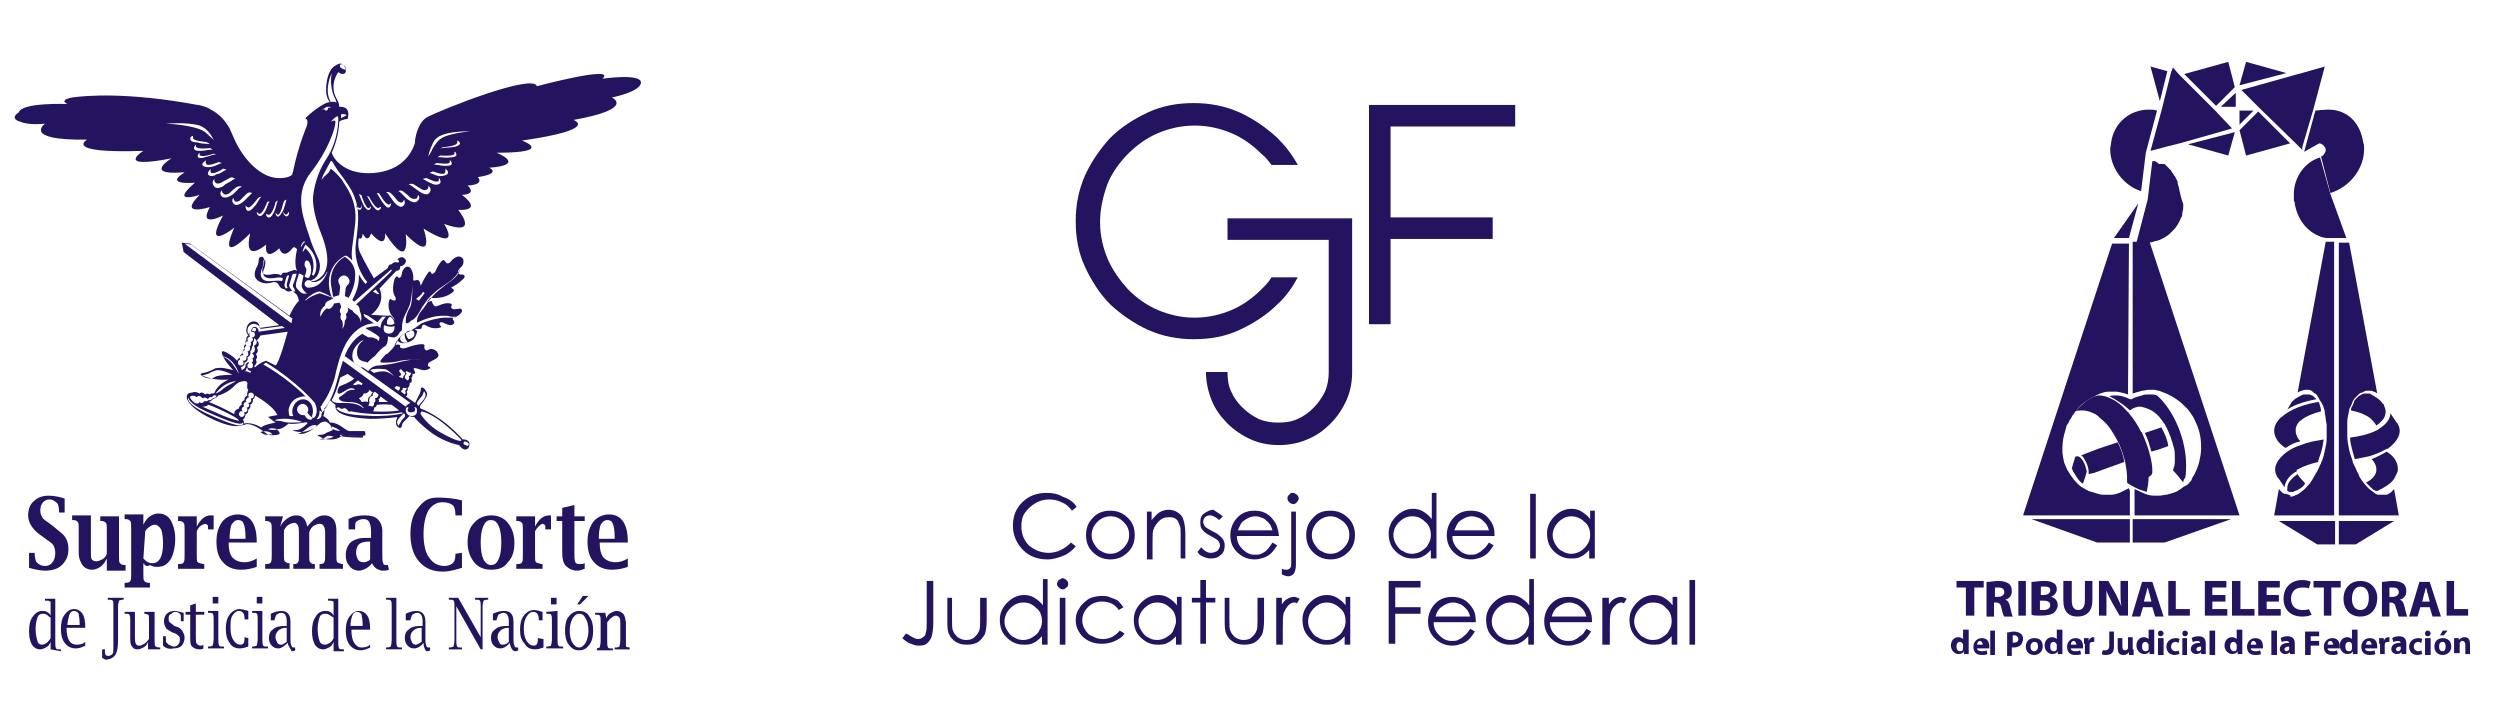 <?xml version="1.0" encoding="utf-8"?>
<!-- Generator: Adobe Illustrator 24.2.3, SVG Export Plug-In . SVG Version: 6.00 Build 0)  -->
<svg version="1.1" id="Capa_1" xmlns="http://www.w3.org/2000/svg" xmlns:xlink="http://www.w3.org/1999/xlink" x="0px" y="0px"
	 viewBox="0 0 266.8 74.9" style="enable-background:new 0 0 266.8 74.9;" xml:space="preserve">
<style type="text/css">
	.st0{fill:#24135F;}
</style>
<g>
	<path class="st0" d="M3.1,60.6V59h0.6v0.1c0,0.4,0.1,0.7,0.2,0.9c0.3,0.3,0.6,0.4,0.9,0.4s0.6-0.1,0.8-0.4c0.2-0.2,0.3-0.6,0.3-1
		c0-0.3-0.1-0.6-0.2-0.8S5.3,57.8,5,57.6l-0.4-0.3C3.5,56.6,3,55.8,3,55c0-0.6,0.2-1.2,0.6-1.5c0.4-0.4,0.9-0.6,1.6-0.6
		c0.5,0,1.1,0.1,1.7,0.3v1.5H6.3v-0.1c0-0.5-0.1-0.8-0.2-0.9c-0.2-0.2-0.5-0.4-0.8-0.4s-0.5,0.1-0.7,0.3s-0.3,0.5-0.3,0.9
		c0,0.3,0.1,0.5,0.2,0.7s0.4,0.4,0.7,0.6l0.4,0.3C6.3,56.7,6.8,57,7,57.4c0.2,0.3,0.3,0.7,0.3,1.2c0,0.7-0.2,1.2-0.7,1.7
		c-0.4,0.4-1,0.6-1.8,0.6C4.4,60.9,3.8,60.8,3.1,60.6"/>
	<path class="st0" d="M11.4,60.7v-1.1c-0.2,0.4-0.4,0.7-0.7,0.9s-0.6,0.3-0.9,0.3c-0.4,0-0.8-0.2-1-0.5S8.4,59.6,8.4,59v-2.5
		c0-0.5,0-0.7-0.1-0.8s-0.2-0.2-0.5-0.2H7.7V55h2v3.9c0,0.4,0,0.7,0.1,0.8s0.2,0.2,0.5,0.2c0.2,0,0.4-0.1,0.6-0.2
		c0.2-0.1,0.4-0.3,0.5-0.6v-2.5c0-0.4,0-0.7-0.1-0.8s-0.2-0.2-0.5-0.2h-0.1v-0.5h2v4.2c0,0.5,0,0.7,0.1,0.8s0.2,0.2,0.5,0.2h0.1v0.6
		h-2V60.7z"/>
	<path class="st0" d="M15.3,59.6c0.2,0.2,0.3,0.3,0.5,0.4c0.2,0.1,0.3,0.1,0.5,0.1c0.4,0,0.6-0.2,0.8-0.5c0.2-0.4,0.3-0.9,0.3-1.6
		c0-0.7-0.1-1.2-0.2-1.5C17,56.2,16.8,56,16.5,56c-0.2,0-0.4,0.1-0.5,0.2c-0.2,0.1-0.4,0.3-0.5,0.5L15.3,59.6z M15.3,60.1v1.1
		c0,0.5,0,0.7,0.1,0.8s0.2,0.2,0.5,0.2H16v0.5h-2.7v-0.5h0.1c0.3,0,0.5-0.1,0.5-0.2c0.1-0.1,0.1-0.4,0.1-0.8v-4.8
		c0-0.4,0-0.7-0.1-0.8s-0.2-0.2-0.5-0.2h-0.1v-0.5h2V56c0.2-0.4,0.4-0.7,0.7-0.9c0.3-0.2,0.6-0.3,0.9-0.3c0.5,0,1,0.2,1.3,0.7
		s0.5,1.2,0.5,2c0,0.9-0.2,1.7-0.5,2.2c-0.4,0.6-0.8,0.8-1.5,0.8c-0.3,0-0.5-0.1-0.7-0.2C15.7,60.5,15.5,60.4,15.3,60.1"/>
	<path class="st0" d="M21,56.7v2.5c0,0.5,0,0.7,0.1,0.8s0.3,0.1,0.6,0.2h0.1v0.5H19v-0.5h0.1c0.3,0,0.5-0.1,0.5-0.2
		c0.1-0.1,0.1-0.4,0.1-0.8v-2.6c0-0.4,0-0.7-0.1-0.8s-0.2-0.2-0.5-0.2H19v-0.5h2v1.1c0.4-0.8,0.9-1.2,1.5-1.2c0.1,0,0.2,0,0.3,0v1.5
		h-0.6v-0.1c0-0.4,0-0.3-0.1-0.4c0,0-0.1-0.1-0.2-0.1C21.5,56,21.2,56.2,21,56.7"/>
	<path class="st0" d="M24.5,57.5h1.7v-0.2c0-0.7-0.1-1.2-0.2-1.4c-0.1-0.3-0.3-0.4-0.6-0.4s-0.5,0.2-0.7,0.5
		C24.6,56.3,24.5,56.8,24.5,57.5 M27.4,60.5c-0.6,0.2-1.1,0.3-1.7,0.3c-0.8,0-1.5-0.3-1.9-0.8c-0.5-0.5-0.7-1.3-0.7-2.2
		s0.2-1.5,0.6-2.1c0.4-0.5,1-0.8,1.7-0.8c1.3,0,2,1,2,2.9v0.1h-3c0,0.7,0.1,1.2,0.4,1.6c0.3,0.3,0.7,0.5,1.3,0.5
		c0.4,0,0.8-0.1,1.3-0.4V60.5z"/>
	<path class="st0" d="M29.9,56.2c0.2-0.4,0.5-0.7,0.8-0.9s0.6-0.3,0.9-0.3c0.4,0,0.6,0.1,0.8,0.3s0.3,0.5,0.4,0.9
		c0.3-0.4,0.6-0.7,0.9-0.9s0.6-0.3,0.9-0.3c0.8,0,1.3,0.5,1.3,1.6v2.6c0,0.5,0,0.7,0.1,0.8s0.2,0.1,0.5,0.2h0.1v0.5h-2.5v-0.5h0.1
		c0.2,0,0.4-0.1,0.4-0.2c0.1-0.1,0.1-0.4,0.1-0.8v-2.3c0-0.7-0.2-1-0.6-1c-0.2,0-0.4,0.1-0.6,0.2c-0.2,0.1-0.4,0.4-0.5,0.7v2.4
		c0,0.5,0,0.7,0.1,0.8s0.2,0.2,0.4,0.2h0.1v0.5h-2.3v-0.5h0.1c0.2,0,0.4-0.1,0.4-0.2c0.1-0.1,0.1-0.4,0.1-0.8v-2.3
		c0-0.3,0-0.6-0.1-0.8s-0.2-0.3-0.4-0.3S31,55.9,30.8,56c-0.2,0.1-0.4,0.4-0.5,0.6v2.5c0,0.5,0,0.7,0.1,0.8s0.2,0.2,0.4,0.2h0.1v0.6
		h-2.6v-0.5h0.1c0.3,0,0.5-0.1,0.5-0.2c0.1-0.1,0.1-0.4,0.1-0.8v-2.6c0-0.4,0-0.7-0.1-0.8s-0.2-0.2-0.5-0.2h-0.1v-0.5h1.9L29.9,56.2
		z"/>
	<path class="st0" d="M39.5,59.7v-1.9h-0.2c-0.4,0-0.8,0.1-1,0.3S38,58.6,38,59c0,0.3,0.1,0.5,0.2,0.7c0.1,0.2,0.3,0.3,0.6,0.3
		c0.1,0,0.3,0,0.4-0.1C39.3,59.9,39.4,59.8,39.5,59.7 M39.7,60.1c-0.2,0.3-0.5,0.5-0.7,0.6s-0.5,0.2-0.7,0.2c-0.4,0-0.8-0.2-1-0.5
		c-0.3-0.3-0.4-0.7-0.4-1.2s0.2-1,0.5-1.3c0.2-0.2,0.5-0.3,0.8-0.4c0.3-0.1,0.7-0.1,1.2-0.1h0.2v-0.7c0-0.5-0.1-0.8-0.2-1
		c-0.1-0.2-0.3-0.3-0.6-0.3s-0.6,0.1-0.8,0.3c-0.1,0.1-0.1,0.3-0.1,0.7v0.1h-0.7v-1.1c0.5-0.3,1.1-0.4,1.7-0.4
		c0.6,0,1.1,0.1,1.4,0.4c0.3,0.3,0.5,0.7,0.5,1.3v2.5c0,0.4,0,0.7,0.1,0.9c0,0.2,0.2,0.2,0.3,0.2c0,0,0.1,0,0.2,0l0.1,0.5
		c-0.2,0.1-0.4,0.1-0.7,0.1c-0.2,0-0.4-0.1-0.6-0.2C39.9,60.5,39.8,60.3,39.7,60.1"/>
	<path class="st0" d="M52.4,60.3c0.4,0,0.6-0.2,0.8-0.6c0.2-0.4,0.3-1,0.3-1.8s-0.1-1.4-0.3-1.8c-0.2-0.4-0.4-0.6-0.8-0.6
		c-0.4,0-0.6,0.2-0.8,0.6s-0.3,1-0.3,1.8s0.1,1.4,0.3,1.8S52.1,60.3,52.4,60.3 M52.4,60.8c-0.8,0-1.4-0.3-1.8-0.8
		c-0.4-0.5-0.7-1.2-0.7-2.1s0.2-1.6,0.7-2.1c0.4-0.5,1.1-0.8,1.8-0.8c0.8,0,1.4,0.3,1.8,0.8c0.4,0.5,0.7,1.2,0.7,2.1
		c0,0.9-0.2,1.6-0.7,2.1C53.8,60.6,53.2,60.8,52.4,60.8"/>
	<path class="st0" d="M57.1,56.7v2.5c0,0.5,0,0.7,0.1,0.8s0.3,0.1,0.6,0.2h0.1v0.5h-2.8v-0.5h0.1c0.3,0,0.5-0.1,0.5-0.2
		c0.1-0.1,0.1-0.4,0.1-0.8v-2.6c0-0.5,0-0.7-0.1-0.8s-0.2-0.2-0.5-0.2h-0.1v-0.5h2v1.1c0.4-0.8,0.9-1.2,1.5-1.2c0.1,0,0.1,0,0.2,0
		v1.5h-0.6v-0.1c0-0.4,0-0.3-0.1-0.4c0,0-0.1-0.1-0.2-0.1C57.6,56,57.3,56.3,57.1,56.7"/>
	<path class="st0" d="M62.4,60.7c-0.3,0.1-0.5,0.2-0.8,0.2c-0.5,0-0.9-0.2-1.2-0.5S60,59.6,60,59v-3.4h-0.6v-0.5H60v-0.9l1.3-0.3
		v1.2h1.1v0.5h-1.1V59c0,0.5,0,0.8,0.1,1s0.3,0.2,0.5,0.2s0.3,0,0.5-0.1C62.4,60.1,62.4,60.7,62.4,60.7z"/>
	<path class="st0" d="M63.9,57.5h1.7v-0.2c0-0.7-0.1-1.2-0.2-1.4c-0.1-0.3-0.3-0.4-0.6-0.4s-0.5,0.2-0.7,0.5
		C64,56.3,63.9,56.8,63.9,57.5 M67,60.5c-0.6,0.2-1.1,0.3-1.7,0.3c-0.8,0-1.5-0.3-1.9-0.8c-0.5-0.5-0.7-1.3-0.7-2.2s0.2-1.5,0.6-2.1
		c0.4-0.5,1-0.8,1.7-0.8c1.3,0,2,1,2,2.9v0.1h-3c0,0.7,0.1,1.2,0.4,1.6c0.3,0.3,0.7,0.5,1.3,0.5c0.4,0,0.8-0.1,1.3-0.4L67,60.5z"/>
	<path class="st0" d="M49.3,59v1.6c-0.4,0.1-1.2,0.4-2,0.4c-1.1,0-1.9-0.3-2.6-1.1c-0.6-0.7-0.9-1.7-0.9-2.9c0-1.3,0.3-2.2,0.9-2.9
		c0.6-0.7,1-1,2.1-1c0.7,0,1.8,0.1,2.5,0.3V55h-0.7v-0.1c0-0.5-0.1-0.7-0.2-0.9c-0.3-0.3-0.7-0.4-1.2-0.4c-0.6,0-1.1,0.3-1.5,0.9
		c-0.3,0.6-0.5,1.4-0.5,2.5s0.2,2,0.6,2.5c0.4,0.6,0.9,0.9,1.7,0.9c0.2,0,0.7-0.1,0.9-0.4c0.2-0.2,0.2-0.7,0.2-0.9L49.3,59z"/>
	<path class="st0" d="M5.4,65.9c-0.2-0.1-0.3-0.2-0.4-0.3c-0.2-0.1-0.3-0.1-0.4-0.1c-0.3,0-0.5,0.1-0.6,0.4s-0.2,0.7-0.2,1.2
		c0,0.6,0.1,1,0.2,1.3c0,0.2,0.2,0.4,0.5,0.4c0.2,0,0.3-0.1,0.5-0.2c0.1-0.1,0.3-0.3,0.4-0.5V65.9z M5.4,69.3v-0.8
		c-0.1,0.3-0.3,0.5-0.5,0.6s-0.4,0.2-0.6,0.2c-0.4,0-0.7-0.2-0.9-0.5c-0.2-0.4-0.3-0.8-0.3-1.4c0-0.7,0.1-1.2,0.4-1.6s0.6-0.6,1-0.6
		c0.2,0,0.4,0,0.5,0.1c0.2,0.1,0.3,0.2,0.4,0.4v-1.3c0-0.3,0-0.2-0.1-0.2c0-0.1-0.2-0.1-0.4-0.1H4.8v-0.2h1.1v4.6
		c0,0.3,0,0.6,0.1,0.7c0,0.1,0.2,0.1,0.4,0.1h0.1v0.2L5.4,69.3z"/>
	<path class="st0" d="M7.2,66.7h1.3v-0.2c0-0.5-0.1-0.8-0.1-1c-0.1-0.2-0.3-0.3-0.5-0.3s-0.4,0.1-0.5,0.4C7.3,66,7.2,66.3,7.2,66.7
		 M9.1,68.9c-0.4,0.2-0.7,0.3-1,0.3c-0.5,0-0.9-0.2-1.2-0.6c-0.3-0.4-0.4-0.9-0.4-1.5s0.1-1.1,0.4-1.5s0.6-0.6,1-0.6
		s0.7,0.2,0.9,0.5c0.2,0.3,0.3,0.8,0.3,1.4V67h-2c0,0.6,0.1,1.1,0.3,1.4c0.2,0.3,0.5,0.4,0.8,0.4c0.4,0,0.7-0.1,0.9-0.3L9.1,68.9
		L9.1,68.9z"/>
	<path class="st0" d="M35.6,65.9c-0.2-0.1-0.3-0.2-0.5-0.3c-0.1-0.1-0.3-0.1-0.4-0.1c-0.3,0-0.5,0.1-0.6,0.4s-0.2,0.7-0.2,1.2
		c0,0.6,0.1,1,0.2,1.3c0.1,0.3,0.3,0.4,0.6,0.4c0.2,0,0.3-0.1,0.5-0.2s0.3-0.3,0.4-0.5V65.9z M35.6,69.3v-0.8
		c-0.1,0.3-0.3,0.5-0.5,0.6s-0.4,0.2-0.6,0.2c-0.4,0-0.7-0.2-0.9-0.5c-0.2-0.4-0.3-0.8-0.3-1.4c0-0.7,0.1-1.2,0.4-1.6
		c0.2-0.4,0.6-0.6,1-0.6c0.2,0,0.4,0,0.5,0.1c0.2,0.1,0.3,0.2,0.4,0.4v-1.3c0-0.3,0-0.2-0.1-0.2c0-0.1-0.2-0.1-0.4-0.1H35v-0.2h1.1
		v4.6c0,0.3,0,0.6,0.1,0.7c0,0.1,0.2,0.1,0.4,0.1h0.1v0.2h-1.1L35.6,69.3L35.6,69.3z"/>
	<path class="st0" d="M37.4,66.8h1.3v-0.2c0-0.5-0.1-0.8-0.1-1c-0.1-0.2-0.3-0.3-0.5-0.3s-0.4,0.1-0.5,0.4
		C37.5,66,37.4,66.3,37.4,66.8 M39.5,69.1c-0.4,0.2-0.7,0.3-1,0.3c-0.5,0-0.9-0.2-1.2-0.6s-0.4-0.9-0.4-1.5s0.1-1.1,0.4-1.5
		s0.6-0.6,1-0.6s0.7,0.2,0.9,0.5s0.3,0.8,0.3,1.4v0.1h-2c0,0.6,0.1,1.1,0.3,1.4s0.4,0.5,0.8,0.5c0.4,0,0.7-0.1,0.9-0.3V69.1z"/>
	<path class="st0" d="M10.9,70.2v-0.9h0.3l0,0v0.3c0,0.3,0.1,0.4,0.4,0.4c0.1,0,0.3-0.1,0.4-0.2s0.1-0.4,0.1-0.6v-0.5v-4
		c0-0.4,0-0.6-0.1-0.6c0-0.1-0.2-0.1-0.4-0.1h-0.1v-0.2h1.7V64h-0.1c-0.2,0-0.4,0.1-0.4,0.1c0,0.1-0.1,0.3-0.1,0.6v3.6
		c0,0.8-0.1,1.3-0.3,1.6c-0.2,0.3-0.6,0.5-1.1,0.5C11.2,70.3,11,70.3,10.9,70.2"/>
	<path class="st0" d="M15.8,69.3v-0.8c-0.1,0.3-0.3,0.5-0.5,0.6s-0.4,0.2-0.6,0.2c-0.3,0-0.5-0.1-0.6-0.3c-0.2-0.2-0.2-0.5-0.2-0.9
		v-1.9c0-0.3,0-0.5-0.1-0.6c0-0.1-0.2-0.1-0.4-0.1h-0.1v-0.2h1.1V68c0,0.3,0,0.5,0.1,0.7s0.2,0.2,0.4,0.2c0.2,0,0.3-0.1,0.5-0.2
		s0.3-0.3,0.5-0.5v-2c0-0.4,0-0.6-0.1-0.6c0,0-0.2-0.1-0.4-0.1l0,0v-0.2h1.1v3c0,0.4,0,0.6,0.1,0.7c0,0,0.2,0.1,0.4,0.1h0.1v0.2
		C17.2,69.3,15.8,69.3,15.8,69.3z"/>
	<path class="st0" d="M17.4,68.9v-1h0.3V68c0,0.4,0,0.6,0.1,0.6c0,0,0.1,0.1,0.2,0.2c0.2,0.1,0.4,0.2,0.6,0.2s0.3-0.1,0.4-0.2
		s0.2-0.3,0.2-0.5s0-0.3-0.1-0.4s-0.2-0.2-0.4-0.3l-0.3-0.1c-0.3-0.2-0.6-0.3-0.7-0.5s-0.2-0.4-0.2-0.7s0.1-0.6,0.3-0.8
		s0.5-0.3,0.8-0.3s0.6,0.1,1,0.2v0.9h-0.3v-0.1c0-0.2,0-0.4,0-0.5s-0.1-0.2-0.1-0.2c-0.1-0.1-0.3-0.2-0.5-0.2s-0.3,0.1-0.4,0.2
		C18,65.6,18,65.8,18,66s0,0.3,0.1,0.4s0.3,0.2,0.5,0.4l0.3,0.1c0.3,0.1,0.5,0.3,0.6,0.5s0.2,0.4,0.2,0.6c0,0.4-0.1,0.6-0.3,0.9
		c-0.2,0.2-0.5,0.3-0.9,0.3C18.1,69.3,17.7,69.2,17.4,68.9"/>
	<path class="st0" d="M21.7,69.2c-0.1,0.1-0.3,0.1-0.4,0.1c-0.3,0-0.6-0.1-0.8-0.3c-0.2-0.2-0.2-0.5-0.2-1v-2.4h-0.5v-0.3h0.5v-0.7
		l0.6-0.2v0.9h0.9v0.3h-0.9V68c0,0.3,0,0.6,0.1,0.7s0.2,0.2,0.4,0.2c0.1,0,0.2,0,0.3-0.1V69.2z"/>
	<path class="st0" d="M22.7,64.4v-0.7h0.6v0.7H22.7z M23.3,65.2v3c0,0.3,0,0.6,0.1,0.7c0,0.1,0.2,0.1,0.4,0.1h0.1v0.2h-1.7V69h0.1
		c0.2,0,0.4-0.1,0.4-0.1c0-0.1,0.1-0.3,0.1-0.7v-2.1c0-0.3,0-0.5-0.1-0.6c0-0.1-0.2-0.1-0.4-0.1h-0.1v-0.2
		C22.2,65.2,23.3,65.2,23.3,65.2z"/>
	<path class="st0" d="M27.4,64.4v-0.7H28v0.7H27.4z M28,65.2v3c0,0.3,0,0.6,0.1,0.7c0,0.1,0.2,0.1,0.4,0.1h0.1v0.2h-1.7V69H27
		c0.2,0,0.4-0.1,0.4-0.1c0-0.1,0.1-0.3,0.1-0.7v-2.1c0-0.3,0-0.5-0.1-0.6c0-0.1-0.2-0.1-0.4-0.1h-0.1v-0.2L28,65.2z"/>
	<path class="st0" d="M30.6,68.5V67h-0.1c-0.3,0-0.6,0.1-0.8,0.3c-0.2,0.2-0.3,0.4-0.3,0.7c0,0.2,0.1,0.4,0.2,0.6
		c0.1,0.2,0.3,0.2,0.5,0.2C30.1,68.8,30.3,68.7,30.6,68.5 M30.7,68.6c-0.4,0.4-0.7,0.6-1,0.6s-0.5-0.1-0.7-0.3
		c-0.2-0.2-0.3-0.5-0.3-0.8c0-0.4,0.1-0.7,0.4-0.9c0.3-0.3,0.7-0.4,1.4-0.4h0.1v-0.5c0-0.6-0.2-0.9-0.6-0.9c-0.2,0-0.3,0.1-0.5,0.2
		c-0.1,0.1-0.1,0.3-0.2,0.5v0.1h-0.4v-0.7c0.4-0.2,0.8-0.3,1.1-0.3c0.7,0,1,0.4,1,1.2v1.8c0,0.3,0,0.5,0.1,0.7
		c0,0.1,0.1,0.2,0.2,0.2c0,0,0.1,0,0.2,0v0.3c-0.1,0.1-0.3,0.1-0.4,0.1C31.1,69.3,30.8,69.1,30.7,68.6"/>
	<path class="st0" d="M42.3,63.7v4.6c0,0.3,0,0.6,0.1,0.7c0,0.1,0.2,0.1,0.4,0.1h0.1v0.2h-1.7v-0.2h0.1c0.2,0,0.4-0.1,0.4-0.1
		c0-0.1,0.1-0.3,0.1-0.7v-3.6c0-0.3,0-0.5-0.1-0.6c0-0.1-0.2-0.1-0.4-0.1h-0.1v-0.2h1.1L42.3,63.7L42.3,63.7z"/>
	<path class="st0" d="M45,68.5V67h-0.1c-0.3,0-0.6,0.1-0.8,0.3c-0.2,0.2-0.3,0.4-0.3,0.7c0,0.2,0.1,0.4,0.2,0.6
		c0.1,0.2,0.3,0.2,0.4,0.2C44.5,68.8,44.7,68.7,45,68.5 M45.2,68.6c-0.3,0.4-0.7,0.6-1,0.6s-0.5-0.1-0.7-0.3
		c-0.2-0.2-0.3-0.5-0.3-0.8c0-0.4,0.1-0.7,0.4-0.9c0.3-0.3,0.7-0.4,1.4-0.4h0.1v-0.5c0-0.6-0.2-0.9-0.6-0.9c-0.2,0-0.3,0.1-0.5,0.2
		c-0.1,0.1-0.1,0.3-0.2,0.5v0.1h-0.5v-0.7c0.4-0.2,0.8-0.3,1.1-0.3c0.7,0,1,0.4,1,1.2v1.8c0,0.3,0,0.5,0.1,0.7
		c0,0.1,0.1,0.2,0.2,0.2c0,0,0.1,0,0.2,0v0.3c-0.1,0.1-0.3,0.1-0.4,0.1C45.4,69.4,45.2,69.1,45.2,68.6"/>
	<path class="st0" d="M51.3,69.3l-2.6-4.6v3.6c0,0.3,0,0.6,0.1,0.7c0,0.1,0.2,0.1,0.4,0.1h0.1v0.2h-1.4v-0.2H48
		c0.2,0,0.4-0.1,0.4-0.1c0-0.1,0.1-0.3,0.1-0.7v-3.6c0-0.3,0-0.5-0.1-0.6c0-0.1-0.2-0.1-0.4-0.1h-0.1v-0.2h1l2.4,4.2v-3.3
		c0-0.3,0-0.5-0.1-0.6c0-0.1-0.2-0.1-0.4-0.1h-0.1v-0.2h1.4V64H52c-0.2,0-0.4,0.1-0.4,0.1c0,0.1-0.1,0.3-0.1,0.6v4.6
		C51.5,69.3,51.3,69.3,51.3,69.3z"/>
	<path class="st0" d="M54.3,68.5V67h-0.1c-0.3,0-0.6,0.1-0.8,0.3c-0.2,0.2-0.3,0.4-0.3,0.7c0,0.2,0.1,0.4,0.2,0.6
		c0.1,0.2,0.2,0.2,0.4,0.2S54.1,68.7,54.3,68.5 M54.4,68.6c-0.3,0.4-0.7,0.6-1,0.6s-0.5-0.1-0.7-0.3c-0.2-0.2-0.3-0.5-0.3-0.8
		c0-0.4,0.1-0.7,0.4-0.9c0.3-0.3,0.7-0.4,1.4-0.4h0.1v-0.5c0-0.6-0.2-0.9-0.6-0.9c-0.2,0-0.3,0.1-0.5,0.2c-0.1,0.1-0.1,0.3-0.2,0.5
		v0.1h-0.4v-0.7c0.4-0.2,0.8-0.3,1.2-0.3c0.7,0,1,0.4,1,1.2v1.8c0,0.3,0,0.5,0.1,0.7c0,0.1,0.1,0.2,0.2,0.2c0,0,0.1,0,0.2,0v0.3
		c-0.1,0.1-0.3,0.1-0.4,0.1C54.7,69.4,54.5,69.2,54.4,68.6"/>
	<path class="st0" d="M58.8,64.5v-0.7h0.6v0.7H58.8z M59.5,65.2v3c0,0.3,0,0.6,0.1,0.7c0,0.1,0.2,0.1,0.4,0.1h0.1v0.2h-1.8V69h0.1
		c0.2,0,0.4-0.1,0.4-0.1c0-0.1,0.1-0.3,0.1-0.6v-2.1c0-0.3,0-0.5-0.1-0.6c0-0.1-0.2-0.1-0.4-0.1h-0.1v-0.2L59.5,65.2z"/>
	<path class="st0" d="M62.2,63.6h0.6l-0.9,0.9h-0.3L62.2,63.6z M61.8,69.1c0.3,0,0.5-0.2,0.7-0.5c0.2-0.4,0.3-0.8,0.3-1.3
		s-0.1-1-0.3-1.3c-0.2-0.4-0.4-0.5-0.7-0.5s-0.5,0.2-0.7,0.5c-0.2,0.4-0.3,0.8-0.3,1.3s0.1,1,0.3,1.3S61.5,69.1,61.8,69.1
		 M61.8,69.4c-0.5,0-0.8-0.2-1.1-0.6s-0.4-0.9-0.4-1.5s0.1-1.2,0.4-1.5c0.3-0.4,0.7-0.6,1.1-0.6c0.5,0,0.9,0.2,1.1,0.6
		c0.3,0.4,0.4,0.9,0.4,1.5s-0.1,1.1-0.4,1.5C62.6,69.2,62.3,69.4,61.8,69.4"/>
	<path class="st0" d="M64.7,66c0.1-0.3,0.3-0.5,0.5-0.6s0.4-0.2,0.6-0.2c0.3,0,0.5,0.1,0.7,0.3c0.2,0.2,0.2,0.5,0.3,0.9v1.9
		c0,0.4,0,0.6,0,0.7c0,0,0.2,0.1,0.4,0.1l0,0v0.2h-1.6v-0.2h0.1c0.3,0,0.4-0.1,0.4-0.1s0.1-0.3,0.1-0.7v-1.7c0-0.3,0-0.6-0.1-0.7
		s-0.2-0.2-0.4-0.2c-0.1,0-0.3,0.1-0.4,0.2c-0.2,0.1-0.3,0.3-0.5,0.5v2c0,0.3,0,0.6,0.1,0.7c0,0.1,0.2,0.1,0.4,0.1h0.1v0.2h-1.7
		v-0.2h-0.1c0.2,0,0.4-0.1,0.4-0.1c0-0.1,0.1-0.3,0.1-0.7v-2.1c0-0.3,0-0.5-0.1-0.6c0-0.1-0.2-0.1-0.4-0.1h-0.1v-0.2h1.1L64.7,66
		L64.7,66z"/>
	<path class="st0" d="M58,68.2v0.9c-0.3,0.1-0.6,0.2-0.9,0.2c-0.5,0-0.9-0.2-1.1-0.6c-0.4-0.4-0.5-0.9-0.5-1.5s0.1-1.1,0.4-1.5
		s0.7-0.6,1.1-0.6c0.2,0,0.6,0.1,0.9,0.2v0.9h-0.4v-0.1c0-0.5-0.2-0.8-0.6-0.8c-0.3,0-0.5,0.2-0.7,0.5s-0.3,0.7-0.3,1.3
		c0,0.5,0.1,1,0.3,1.3s0.4,0.5,0.8,0.5c0.4,0,0.4-0.5,0.4-0.8L58,68.2L58,68.2z"/>
	<path class="st0" d="M26.5,68.1V69c-0.3,0.1-0.6,0.2-0.9,0.2c-0.5,0-0.9-0.2-1.1-0.6c-0.3-0.4-0.4-0.9-0.4-1.5s0.1-1.1,0.4-1.5
		s0.7-0.6,1.1-0.6c0.2,0,0.5,0.1,0.9,0.2v0.9h-0.4V66c0-0.5-0.2-0.8-0.6-0.8c-0.3,0-0.5,0.2-0.7,0.5s-0.2,0.7-0.2,1.3
		c0,0.6,0.1,1,0.3,1.3s0.4,0.5,0.8,0.5s0.4-0.5,0.4-0.8L26.5,68.1z"/>
	<path class="st0" d="M36.8,27.4c-1.2,0.7-1.5,1.8-1.5,2.6c0,0.6,0.2,1.2,0.2,1.4c0,0.1,0,0.1,0,0.1l0.1,0.2
		c0.2-0.1,0.3-0.1,0.6-0.2l0.1-0.8c0-0.2-0.1-0.4-0.1-0.4c-0.1-0.2-0.1-0.3-0.1-0.3c0-0.3,0.3-0.6,0.6-0.6s0.6,0.3,0.6,0.6
		c0,0,0,0.3-0.2,0.4c0,0-0.1,0.1-0.2,0.3l-0.1,0.9c0.2,0.1,0.3,0.1,0.4,0.2c0.5-0.9,0.7-1.7,0.7-2.3C38,28.2,37.1,27.6,36.8,27.4"/>
	<path class="st0" d="M47.4,14.6c-0.7,0.3-0.9,0.8-1.2,1.2c-0.1,0.3-0.5,0.9-0.5,0.9s0.1-0.6,0.4-1.2c0.2-0.5,0.4-0.9,1.4-1.2
		s2.7-0.3,2.7-0.3S48.3,14.2,47.4,14.6 M48.3,15.7c-0.5,0.1-1.1,0-1.3,0.2c0,0,0.2-0.2,0.3-0.2s1.5-0.1,1.5-0.5c0-0.1,0-0.2,0-0.2
		l0,0l0,0c0.1,0,0.2,0.1,0.3,0.3C49.1,15.5,48.6,15.7,48.3,15.7 M48,16.8c-0.5,0.1-1.1-0.1-1.3,0c0,0,0.2-0.2,0.3-0.2
		s1.5,0.1,1.5-0.2c0-0.2,0-0.2,0-0.2l0,0l0,0c0.1,0,0.2,0.1,0.2,0.3C48.8,16.7,48.3,16.8,48,16.8 M47.5,17.7c-0.5,0-1-0.2-1.2-0.1
		c0,0,0.2-0.2,0.3-0.2s1.4,0.2,1.4-0.1c0-0.1,0-0.2,0-0.2l0,0l0,0c0.1,0,0.2,0.2,0.2,0.3C48.3,17.7,47.8,17.7,47.5,17.7 M47.8,18.5
		c-0.1,0.2-0.5,0.3-0.9,0.3c-0.6-0.1-0.9-0.4-1.1-0.3c0,0,0.3-0.2,0.4-0.2s1.2,0.5,1.3,0.1c0.1-0.3,0-0.4,0-0.4S47.9,18.2,47.8,18.5
		 M47,19.5c-0.1,0.2-0.5,0.3-0.9,0.1c-0.5-0.2-0.9-0.5-1-0.5c0,0,0.3-0.1,0.4-0.1c0.1,0,1.1,0.6,1.3,0.3c0.1-0.2,0-0.4,0-0.4
		S47.1,19.3,47,19.5 M45.8,20.6c-0.3,0.4-1.1-0.2-1.1-0.2L44,19.9c0,0-0.2-0.2-0.4-0.2c0,0,0.3-0.2,0.6,0s0.8,0.5,0.8,0.5
		s0.3,0.2,0.6,0c0.2-0.2,0.1-0.4,0.1-0.4S46.2,20.2,45.8,20.6 M44.5,21.5c-0.4,0.3-1.1-0.3-1.1-0.3l-0.6-0.6c0,0-0.2-0.2-0.3-0.2
		c0,0,0.3-0.2,0.6,0.1c0.3,0.2,0.7,0.6,0.7,0.6s0.3,0.2,0.6,0.1c0.2-0.1,0.2-0.4,0.2-0.4S45,21.1,44.5,21.5 M43,22
		c-0.4,0.3-1-0.5-1-0.5l-0.5-0.7c0,0-0.1-0.2-0.3-0.3c0,0,0.3-0.1,0.6,0.2c0.3,0.3,0.6,0.7,0.6,0.7s0.3,0.3,0.5,0.2s0.2-0.3,0.2-0.3
		S43.4,21.7,43,22 M41.6,22.1c-0.3,0.2-0.5-0.2-0.7-0.4c-0.3-0.4-0.6-1-0.7-1.1c0,0,0.3,0,0.3,0.1c0.1,0.1,0.7,1.3,1.1,1.1
		c0.1-0.1,0.2-0.1,0.2-0.2l0,0l0,0C41.7,21.8,41.7,22,41.6,22.1 M40.5,22.4c-0.3,0.2-0.5-0.2-0.7-0.4c-0.3-0.4-0.5-1-0.7-1.1
		l0.3,0.1c0,0.1,0.7,1.3,1,1.2c0.1-0.1,0.2-0.1,0.2-0.1l0,0l0,0C40.7,22.1,40.7,22.2,40.5,22.4 M39.4,22.4c-0.2,0.1-0.5-0.3-0.6-0.5
		c-0.2-0.4-0.4-1-0.5-1.2c0,0,0.3,0.1,0.3,0.2s0.5,1.5,0.8,1.3c0.1-0.1,0.2-0.2,0.2-0.2S39.6,22.3,39.4,22.4 M38.4,22.4
		c0,0-0.3,0-0.4-0.5c0,0,0.2,0.3,0.4,0.3s0.2-0.4,0.2-0.4S38.7,22.3,38.4,22.4 M39.2,30.1L39,30.3c0,0-0.3-0.3-0.7-1
		c0,0.1,0,0.2,0,0.3c0,0.7-0.2,1.5-0.7,2.4c0.1,0.1,0.1,0.1,0.2,0.2l3.9-3.4c0,0,0.1-0.1,0.1,0.1c0,0.1-3.8,3.6-3.8,3.6
		c0.4,0.1,0.4,0.7,0.4,0.7c0.3,0.6,0.1,1.2,0.1,1.2c0-0.4-0.4-0.8-0.4-0.8c-0.5-0.3-0.5-0.5-0.5-0.5c-0.2,0-0.5-0.3-0.5-0.3
		c0.2,0.5-0.2,0.7-0.2,0.7c0.2,0.5-0.1,0.7-0.1,0.7c0,0.7-0.3,0.9-0.3,0.9c0.2-0.4,0-0.9,0-0.9c-0.3-0.2-0.1-0.7-0.1-0.7
		c-0.3-0.3,0-0.7,0-0.7c0-0.3-0.2-0.5-0.2-0.5l-0.6,0.1c0,0,0.1,0.1-0.2,0.4c-0.3,0.3-0.5,0.1-0.5,0.1c-0.4,0.2-0.7,0.9-0.7,0.9
		s-0.2-0.7,0.5-1.2c0,0-0.1-0.4,0.6-0.6c0,0,0.1-0.1,0.3-0.2c-0.3-0.1-0.6-0.2-0.9-0.3s-0.5-0.2-0.6-0.2c-0.6,0.2-1.1,0.4-1.5,0.8
		V32c0.4-0.4,0.9-0.8,1.5-0.9l0,0l0,0c0,0,0.6,0.2,1.3,0.6c-0.1-0.2-0.3-0.8-0.3-1.5c0-0.9,0.3-2.1,1.7-2.9h0.1H37
		c0,0,0.3,0.2,0.6,0.5c-0.2-0.9,0.1-1.9,0.3-3.9c0.3-2.6-1.1-4.1-1.4-4.7c-0.3-0.4-0.9-1-1.2-1.2c-0.1,0.2-0.2,0.4-0.3,0.5
		c-0.5,0.4-0.7,0.7-0.7,0.7s0.1-0.4,0.4-0.9c0.3-0.6,0.6-1.1,0.6-1.1l0,0c0,0,0.1-0.1,0.2,0.1c0.6,1.1,1,1.4,1.7,2.5
		c1.3,2,1.1,3.6,0.8,6C37.6,28.4,39.2,30.1,39.2,30.1 M40.3,31.4c-0.2-0.1-0.5-0.3-0.5-0.3l0.3-0.2c0,0,0.2,0.3,0.3,0.4
		C40.5,31.3,40.5,31.4,40.3,31.4 M40.3,34.4c0.2-0.3,0.4-0.5,0.5-0.6h0.4c-0.6,0.5-0.6,1.2-0.6,1.2l-0.3-0.2c-0.5,0-0.9,0.1-1.3,0.2
		c0.1,0.1,0.3,0.2,0.5,0.3c0.3,0.2,0.7,0.4,0.9,0.6c0.1,0.1,0.1,0.1,0.1,0.2l-0.1,0.3l-0.1-0.1c0-0.1-0.1-0.1-0.1-0.1l0,0
		C40,36.1,39.8,36,39.6,36c-0.1,0-0.2,0-0.3,0s-0.1,0-0.1,0l0,0c0,0-0.1,0-0.1,0.1c-0.1,0.1-0.3,0.1-0.4,0.3
		c-0.3,0.2-0.6,0.6-0.6,1.2l0,0c0,0.5,0.2,0.8,0.5,0.9c0.2,0.1,0.5,0.1,0.6,0.2c0.2-0.2,0.5-0.5,0.8-0.7c0.4-0.5,0.8-0.9,1-1
		c0.3-0.1,0.4-0.6,0.4-0.9c0-0.1,0-0.2,0-0.2c0.1,0,0.3,0.1,0.5,0.1c0.1,0,0.1,0,0.2,0c0.4-0.1,0.5-0.5,0.6-0.6
		c0.1,0,0.2-0.2,0.2-0.2l0,0l0,0c0,0,0-0.1,0-0.2c0-1.1,0.5-1.6,0.8-2.4c0.3-0.9,0.3-2.2,0.3-2.4c0-0.1,0-0.2,0-0.2l0,0l0,0v0v0.1
		c0,0.3,0,0.6,0,0.8c0,1.5-0.2,1.9-0.4,2.2c-0.2,0.4-0.3,0.8-0.3,1.1v0.1c0,0.1,0,0.2,0.1,0.2h0.1c0.2-0.1,0.4-0.3,0.4-0.3l0.2-0.1
		c0.5-0.4,0.7-0.9,1-1.4c0.3-0.4,0.5-0.7,0.5-0.7c0.3-0.4,0.6-0.6,0.8-0.8c0.2-0.2,0.6-0.5,1.5-1.1s1.2-1.4,1.2-1.4s0,0,0-0.1l0,0
		v0.1l0,0c-0.1,0.6-0.7,1.1-1,1.3c-0.3,0.2-0.8,0.6-1.3,1c-0.4,0.3-1,1-1.6,1.9c0,0-0.7,0.7-0.7,1.4v0.1h0.1
		c0.8-0.4,1.8-0.7,2.6-0.7c0.2,0,0.4,0,0.5,0c0.2,0,0.3,0.1,0.5,0.1c0.3,0,0.4,0,0.4,0h0.1l0,0l0,0l0,0l0,0l0,0c0,0-0.1,0.1-0.3,0.1
		s-0.4,0-0.5,0s-0.2,0-0.2,0c-0.1,0-0.1,0-0.2,0c-0.4,0-0.8,0.1-0.8,0.1c-0.6,0.1-1.2,0.3-1.7,0.5c-0.8,0.6-1.5,1-1.6,1
		c-0.6,0.2-0.9,0.7-0.9,0.7c-0.3,0.8-1,1.4-1.1,1.5s-0.2,0.1-0.2,0.1s-0.5,0.5-0.6,0.7c0,0,0,0,0,0.1s0.2,0.1,0.3,0.1H41
		c0.4,0,0.7,0,1.3-0.1c0.7-0.2,1.3-0.2,1.3-0.2c0.5,0,0.9-0.1,1.3-0.1s0.7,0,0.7,0l0,0h-0.1c-0.1,0-0.6,0-0.6,0
		c-1.5,0.1-2.1,0.3-2.5,0.4c-0.4,0.1-0.9,0.2-1.9,0.3c-0.8,0-1.1,0.5-1.2,0.6l0,0l-0.6-0.4l0,0c0,0-0.1,0-0.2,0l-0.7-0.5
		c-0.1-0.2-0.2-0.4-0.2-0.7l0,0c0-0.7,0.4-1.1,0.7-1.4c0.3-0.3,0.7-0.4,0.7-0.4s0.2-0.1,0.5-0.1l0,0c-0.1,0-0.1-0.1-0.2-0.1
		c-0.3-0.2-0.6-0.3-0.6-0.4c-0.7,0.4-1.2,1-1.6,1.7c-0.6,1.2-0.9,2.6-1.2,3.6c-0.5,1.9-1.4,3-1.4,3L34.4,44l-0.2-0.6l0.1-0.1
		c0,0,0.1-0.1,0.1-0.2c0.1-0.1,0.2-0.3,0.4-0.6c0.3-0.5,0.6-1.2,0.9-2.1c0.2-0.9,0.5-2.4,1.2-3.7c0.6-1.1,1.6-2.1,3-2.2l-1-0.7
		l-0.1-0.3l0.5,0.2L40.3,34.4z M41.6,33.8c0,0,0.4,0.1,0.5,0.7c0,0-0.2,0.3-0.8,0.1C41.3,34.6,41.2,34.1,41.6,33.8 M41.5,35.6
		c-0.8,0-0.5-0.9-0.5-0.9s0.6,0.3,1.1,0.1C42.1,34.8,42.2,35.6,41.5,35.6 M44.4,31.9c0.1-0.1,0.6-0.4,0.7-0.7c0,0,0.1-0.1,0.1,0
		c0.1,0,0.1,0.1,0.1,0.1l-0.6,0.8C44.7,32.1,44.6,32,44.4,31.9C44.2,32.1,44.3,32,44.4,31.9 M43.6,36.2c0,0-0.1-0.1-0.2-0.3
		c-0.1-0.2-0.1-0.4,0-0.5c0,0,0.4-0.2,0.7-0.1C44.2,35.4,44.5,36,43.6,36.2 M42.7,36.2c-0.1-0.3,0.5-0.6,0.5-0.6
		c-0.1,0.5,0.3,0.9,0.3,0.9C43.1,36.7,42.8,36.5,42.7,36.2 M43.6,40.1c0,0,0.2,0.3-0.1,0.5c0,0-0.3-0.2-0.3-0.3c0,0,0-0.3,0.2-0.4
		c0,0-0.2-0.2,0-0.3c0,0,0.3,0.2,0.5,0.2C43.8,39.9,43.8,40.2,43.6,40.1 M43.2,41.7c0,0,0.2,0.2,0,0.4l-0.4-0.3c0,0,0-0.2,0.2-0.2
		c0,0-0.1-0.1,0-0.2c0,0,0.3,0,0.4,0C43.4,41.4,43.4,41.7,43.2,41.7 M42.7,41.3c-0.1,0.1,0,0.2,0,0.2c-0.1,0.1-0.2,0.2-0.2,0.2
		l-0.4-0.3c0.1-0.1,0.2-0.2,0.2-0.2L42.7,41.3z M43.2,40C43,40.1,43,40.4,43,40.4c-0.1-0.1-0.2-0.1-0.2-0.1s-0.4-0.1-0.1-0.2
		c0.3-0.1-0.1-0.4-0.1-0.5s0.2-0.3,0.3-0.1s0.4,0.3,0.4,0.3C43.2,39.8,43.2,40,43.2,40 M39.5,39.5l0.3-0.1c0.6-0.1,1,0,1.3,0
		c0.4,0.1,0.9,0.7,0.9,0.7c0,0.1-0.1-0.2-0.7-0.4c-0.5-0.2-1.4,0.1-1.4,0.1L39.5,39.5z M43.8,43c0,0-0.3,0.1-0.5,0.4l-6.7-4.9
		l0.2-0.5L43.8,43z M44.3,43.7c0-0.1,0-0.2-0.1-0.2c0.1-0.1,0.2,0,0.2,0c0.1,0.1,0.1,0.2,0.1,0.4c0,0.3-0.2,0.5-0.6,0.5
		c-0.3,0-0.6-0.3-0.6-0.6c0-0.1,0-0.2,0.1-0.3c0-0.1,0.2,0,0.2,0c0,0.1-0.1,0.1-0.1,0.2c0,0.2,0.1,0.3,0.3,0.3
		C44.2,44,44.3,43.9,44.3,43.7 M44.6,42.8c0,0,0.3-0.4,0.4-0.5c0.1-0.1,0.1-0.2,0.2-0.4c0-0.2,0.1-0.1,0.1-0.1l0.1,0.2
		c0.1,0.3-0.2,0.7-0.4,0.9s-0.3,0.4-0.3,0.4C44.3,43.1,44.6,42.8,44.6,42.8 M45,43.9c1.8,0.4,4.2,3,4.2,3c0.2,0.3-0.5,0.2-2.1-0.7
		c-1.5-0.8-2.2-2-2.2-2C44.8,44.1,45,43.9,45,43.9 M43.1,44.6c0,0-0.3,0.3-0.3,0.4c-0.1,0.1-0.1,0.2-0.2,0.3c0,0.2-0.1,0.1-0.1,0.1
		l-0.1-0.2c-0.1-0.3,0.2-0.6,0.4-0.8s0.3-0.3,0.3-0.3C43.4,44.4,43.1,44.6,43.1,44.6 M39.9,44.4c-2.3-0.1-3.3-0.2-4-0.8
		c0,0,0.1-0.2,0.3-0.1c0.2,0.1,0.2,0.2,0.4,0.1c0.2-0.1,0.4,0,0.5,0.2s0.4,0.1,0.4,0.1s2.6,0.6,5.4,0.1l0.1,0.1
		C43,44.1,42.2,44.4,39.9,44.4 M38.6,41.1c0,0-0.4-0.2-0.6,0c0,0-0.4,0-0.3-0.1l0.5-0.4l0.6,0.4C38.7,40.9,38.7,40.9,38.6,41.1
		 M39.6,42.2c-0.5,0.3-0.3,0.7-0.3,0.7c-0.3-0.1-0.7,0-0.7,0c-0.1-0.2-0.3-0.4-0.3-0.4c0.5-0.2,0.5-0.5,0.5-0.5
		c0.6,0,0.6-0.4,0.6-0.4l0.4,0.3C39.6,42,39.6,42.2,39.6,42.2 M40,42.5c0,0,0.2,0.3-0.1,0.5c0,0,0.1,0.3-0.2,0.4
		c0,0-0.1-0.1-0.4-0.1c0,0,0.2-0.3,0.1-0.5c0,0-0.1-0.4,0.4-0.6c0,0-0.1-0.2,0.2-0.4l0.4,0.3C40.4,42.2,40.3,42.5,40,42.5
		 M40.4,42.9c0.1-0.1,0-0.3,0-0.3c0.2-0.1,0.2-0.3,0.2-0.3l0.8,0.6H40.4z M39.9,43.5c0,0,0.3,0,0.3-0.3c0,0,0.8-0.1,1.6,0l0.8,0.6
		c0,0-0.9,0.2-2.8,0.1C39.8,43.9,40,43.7,39.9,43.5 M35.4,42.7c0.5-0.8,0.9-2.4,0.9-2.4c0.2-0.1,0.8-0.4,0.8-0.4l0.7,0.5
		c-0.4,0.4-1.3,0.7-1.5,0.8s-0.4,0.7-0.2,0.8c0.1,0.1,0.6-0.2,0.9-0.4c0.3-0.2,0.6-0.2,0.8-0.1c0.2,0.1,0,0.1-0.1,0.1
		s-0.4,0-0.7,0.2c-0.2,0.2-0.6,0.5-0.8,0.6c-0.1,0.1,0,0.5,0.9,0.5s1.3,0.2,1.6,0.5s0,0.1,0,0.1c-0.5-0.4-1.1-0.5-2.1-0.5
		C35.5,43.1,35.4,42.7,35.4,42.7 M34.3,44.4c-0.1,0.3-0.5,0.4-0.5,0.3c0.3-0.3,0.3-0.6,0.3-0.8v-0.1l0.3,0.2
		C34.3,44.1,34.3,44.3,34.3,44.4 M33.5,45.7c-0.1,0.1-0.8,0.6-1.3,0.6c-0.4,0-0.4,0-0.4,0s0.4-0.1,1-0.6s1-0.3,1-0.3
		S33.7,45.6,33.5,45.7 M32.5,44.3c-0.1,0-0.1,0-0.2,0c-0.3,0-0.6-0.3-0.6-0.6s0.3-0.6,0.6-0.6s0.6,0.3,0.6,0.6c0,0.1,0,0.2-0.1,0.3
		c0.2,0.4,0.6,0.6,0.6,0.6l-0.2,0.2C32.8,44.8,32.6,44.5,32.5,44.3 M31.1,45.1c-1,0-0.8-0.2-1.6-0.2c0,0-0.2,0-0.1-0.1
		c0,0,1.3-0.4,3,0.3C32.4,45,32.1,45.1,31.1,45.1 M28.6,45.8c0.4-0.2,1,0,1,0C29.2,46,28.6,45.8,28.6,45.8 M28.4,46.4
		c-0.3,0-0.6-0.3-0.6-0.3s0.9-0.3,1.3,0.3C29.2,46.4,28.8,46.3,28.4,46.4 M26,45.2c0,0,0.1-0.3-0.1-0.4c0,0,0.3-0.2,0.3-0.6
		c0,0,0.3,0,0.3-0.5c0,0,0.3-0.1,0.2-0.5c0,0,0.3-0.1,0.3-0.6c0,0,0.2-0.1,0.2-0.4c0,0,2,1.1,2.4,2.1c0,0-0.7,0.1-1,0.2
		c0,0,0.4,0.3,0.8,0.6c0,0-1.2,0.2-1.5,0.5C27.9,45.7,27.1,45,26,45.2 M25.4,45.4c0,0-0.8-0.1-3.2-1.2c-2.6-1.2-2.1-1.8-2.1-1.8
		S20,43,22,43.9s3.7,1.6,3.9,1.2C25.8,45,26.3,45.4,25.4,45.4 M20.3,42.3c0,0,0.4-0.2,0.7,0.1c0,0,0.2-0.4,0.6,0.1
		c0,0,0.3-0.2,0.6,0.1c0,0,0.1-0.3,0.4-0.2l0.2-0.2c0,0,0,0,0.3,0c0,0,0,0.3-0.4,0.3c0,0-0.2,0.3-0.5,0.2c0,0,0,0.2-0.4,0.1
		c0,0-0.2,0.4-0.5,0.1c0,0-0.1,0.3-0.5,0.1C20.8,43,20.2,42.6,20.3,42.3 M25.2,40.7c0,0-0.9,0.4-1.4,0.8C23.4,41.9,23,42,23,42
		C24.1,40.6,25.2,40.7,25.2,40.7 M23,40.2c-0.3,0.2-0.5,0.2-0.5,0.2c-0.5,0-1-0.3-1-0.3c0.3-0.1,0.7-0.2,0.7-0.2
		c0.7-0.4,1-0.4,1-0.4c0.7,0,1.6,0.5,1.6,0.5S23.3,40,23,40.2 M24.6,38.6c-0.4-0.4-0.9-0.6-0.9-0.6c1.4,0.3,1.8,1.9,1.8,1.9
		S25,39,24.6,38.6 M25.6,38.4C25.7,38.4,25.7,38.4,25.6,38.4c0,0,0-0.1,0-0.2c0-0.2,0.1-0.3,0.3-0.3c0,0,0,0,0.1,0
		c-0.1-0.1-0.1-0.2-0.1-0.3c0-0.2,0.2-0.3,0.3-0.2c-0.1,0-0.1-0.1-0.1-0.2c0-0.1,0.1-0.3,0.2-0.3c-0.1-0.1-0.1-0.1-0.1-0.2
		c0-0.2,0.1-0.3,0.3-0.3c-0.1-0.1-0.1-0.1-0.1-0.2c0-0.1,0.2-0.3,0.3-0.3c0,0-0.1-0.1-0.1-0.2c0-0.2,0.1-0.3,0.3-0.3
		s0.3,0.1,0.3,0.3S27.1,36,26.9,36l0,0c0,0.1,0.1,0.1,0.1,0.2c0,0.1-0.1,0.3-0.3,0.3c0.1,0,0.1,0.1,0.1,0.2S26.7,37,26.6,37
		c0.1,0,0.1,0.1,0.1,0.2c0,0.1-0.1,0.3-0.3,0.3l0,0c0.1,0.1,0.1,0.2,0.1,0.3c0,0.2-0.2,0.3-0.3,0.2c0.1,0,0.1,0.1,0.1,0.2
		c0,0.2-0.1,0.3-0.3,0.3h-0.1c0.1,0.1,0.1,0.1,0.1,0.2c0,0.2-0.1,0.3-0.3,0.3c-0.2,0-0.3-0.1-0.3-0.3C25.4,38.5,25.5,38.4,25.6,38.4
		 M26.5,34.9c0.2-0.3,0.5-0.4,0.8-0.3c0.3,0.1,0.4,0.2,0.5,0.5l2.3-0.3l0.3,0.2l-2.8,0.4c0,0,0-0.4-0.3-0.5
		c-0.4-0.1-0.5,0.3-0.5,0.5c0,0-0.3,0.1-0.3,0.3C26.5,35.7,26.3,35.3,26.5,34.9 M19.7,26l0.7,0.1L31.2,34l-0.1,0.5L19.7,26z
		 M27.3,38.4c0,0,0.3-0.3,0-0.6c0,0,0.4-0.3,0.1-0.7c0,0,0.5-0.3,0-0.8c0,0,0.2-0.1,0.4-0.5l2.9-0.4c0,0-0.9,3.4-1.3,3.6l-1-0.5
		c0,0-0.5,0.1-1.2,0.7c0,0,0-0.1-0.1-0.1C27.3,38.9,27.5,38.7,27.3,38.4 M26.9,35.3c0,0,0-0.4,0.3-0.3c0.3,0.1,0,0.4,0,0.4
		S27.1,35.3,26.9,35.3 M25.5,44.9c0,0-0.5,0-2.3-0.8l-1.6-0.7c0,0,0.5,0,0.6-0.2C22.2,43.1,25.6,44.6,25.5,44.9 M26.1,39.6
		c0.2,0,0.2-0.3,0.2-0.3l0.1-0.1c0,0.4,0.4,0.4,0.4,0.4l-0.1,0.2C26.4,39.6,26.1,39.6,26.1,39.6 M26.3,40.7c0,0,0.1,0.1,0.1,0.2
		c0,0.1-0.1,0.6,0.1,0.7c0,0-0.2,0.4-0.1,0.6c0,0-0.4,0.2-0.3,0.5c0,0-0.4,0.1-0.3,0.5c0,0-0.3,0.1-0.3,0.4c0,0-0.5,0.1-0.5,0.6
		c0,0-1-0.6-2.7-1.3c0,0,0.3-0.1,0.4-0.3c0,0,0.4-0.1,0.6-0.4c0,0,1-0.2,1.9-1.2l0.3-0.2C25.6,40.8,25.9,40.6,26.3,40.7 M26.8,42.8
		c0,0.1-0.2,0.2-0.3,0.2c0,0.1,0.1,0.1,0.1,0.2c0,0.2-0.1,0.3-0.3,0.3l0,0c0.1,0.1,0.1,0.1,0.1,0.2c0,0.2-0.1,0.3-0.3,0.3
		c0,0,0,0-0.1,0c0.1,0.1,0.1,0.1,0.1,0.2c0,0.2-0.2,0.3-0.3,0.3c-0.2,0-0.3-0.2-0.3-0.3c0-0.2,0.2-0.4,0.3-0.3h0.1
		c0,0-0.1-0.1-0.1-0.2c0-0.2,0.1-0.3,0.3-0.3l0,0c-0.1,0-0.1-0.1-0.1-0.2c0-0.2,0.1-0.3,0.3-0.3l0,0c-0.1-0.1-0.1-0.2,0-0.3
		c0.1-0.2,0.2-0.2,0.3-0.2c-0.1-0.1-0.1-0.1-0.1-0.2c0-0.2,0.1-0.3,0.3-0.3c0.1,0,0.3,0.1,0.3,0.3s-0.1,0.3-0.3,0.3l0,0
		C26.8,42.6,26.8,42.7,26.8,42.8 M27.2,37.3c0,0.2-0.1,0.3-0.3,0.4c0.1,0.1,0.2,0.2,0.2,0.3s-0.1,0.3-0.2,0.3c0.1,0,0.1,0.1,0.1,0.2
		c0,0.1-0.1,0.2-0.2,0.2c0.1,0,0.2,0.1,0.2,0.3s-0.1,0.3-0.3,0.3s-0.3-0.1-0.3-0.3c0-0.1,0.1-0.2,0.2-0.3c-0.1,0-0.1-0.1-0.1-0.1
		c-0.2,0.2-0.3,0.3-0.3,0.3c0.1,0.4-0.4,0.6-0.4,0.6c0-0.1-0.1-0.3-0.1-0.3c0.5-0.2,0.4-0.5,0.4-0.5c0.5-0.2,0.3-0.6,0.3-0.6
		c0.1,0,0.2-0.1,0.2-0.1l0,0c0,0,0.2-0.2,0.1-0.5l0,0l0,0c0.2-0.2,0.2-0.5,0.2-0.5c0.1-0.1,0.1-0.2,0.1-0.2l0,0c0-0.1,0-0.3,0-0.3
		c0.2-0.1,0.1-0.4,0.1-0.4c0.1,0,0.3,0.2,0.3,0.4s-0.1,0.3-0.3,0.4C27.2,37.1,27.2,37.2,27.2,37.3 M31.4,43.2
		c-0.4,0.7-0.1,1.2-0.1,1.2h-0.4c-0.1-0.2-0.1-0.7-0.1-0.7c0.3-1.5,1.8-1.4,1.8-1.4c-2.1-2.1-4.5-3.4-4.5-3.4
		c0.1-0.1,0.3-0.2,0.3-0.2c3.4,2.1,5.2,4.3,5.2,4.3c0.4,0.8,0.1,1.4,0,1.5s-0.1,0.1-0.2,0.1c-0.1-0.1-0.1-0.2-0.1-0.2
		c0.1-0.2,0.1-0.6,0.1-0.6C33.3,42.4,31.9,42.3,31.4,43.2 M31.7,30.8c-0.2-0.2-0.1-0.6-0.1-0.6l0.3-1c0.1,0,0.1,0,0.3,0.1
		c0.1,0.1,0.2,0.1,0.2,0.1s-0.2,0.8-0.2,1.1c0,0.3,0.3,0.6,0.4,0.7s0.2,0.1,0.2,0.1C32.2,31.5,31.9,31,31.7,30.8 M31.5,31.1
		c-0.1,0-0.2,0-0.2,0c-0.1,0-0.4-0.4-0.4-0.5c-0.1-0.1,0-0.3,0-0.3l0.3-1c0.1-0.1,0.4-0.1,0.4-0.1c0.1,0,0,0.2,0,0.2
		s-0.2,0.7-0.3,0.9c-0.1,0.2,0,0.4,0.1,0.5C31.5,31,31.5,31.1,31.5,31.1 M30.5,30.8l-0.1-0.2c-0.1-0.2,0-0.4,0-0.4s0.1-0.5,0.2-0.7
		c0.1-0.2,0.2-0.1,0.2-0.1c0.1,0,0,0.2,0,0.2s-0.2,0.7-0.2,0.8c0,0.2,0.1,0.3,0.1,0.3L30.5,30.8z M32.1,26.4c0-0.4,0.4-0.7,0.4-0.7
		v0.2c-0.1,0-0.2,0.2-0.2,0.2L32.1,26.4z M32.9,29.9c0.1,0,0.2,0,0.3,0.1c0,0,0.1,0.1,0.2,0.1c0.1,0,0.9,0.1,1.5-1.1
		c0,0,0.1,0,0,0.1c0,0-0.5,1.6-2,1.6c-0.2,0-0.4-0.2-0.4-0.4C32.5,30.1,32.7,29.9,32.9,29.9 M32.5,28.2c0-0.2,0.1-0.4,0.2-0.4
		c0.2,0,0.3,0.1,0.4,0.4c0,0,0.3,0.7-0.1,1.4c0,0-0.1,0.2-0.5-0.1c0,0,0.2-0.4,0.2-0.7C32.7,28.6,32.5,28.5,32.5,28.2 M32.6,26.5
		l-0.3,0.4c0-0.3,0.3-0.8,0.3-0.8c1.5,1.2,1.2,2.7,1,3.1s-0.3,0.1-0.3,0.1C33.9,27.5,32.6,26.5,32.6,26.5 M33.1,18.5
		c1.9-2.4,2.7-4.8,2.7-5.5c0,0,0-0.3-0.5,0c0,0,0.3-0.4,0.7-0.6c0,0,0.1,0,0.1,0.2c0,0,0.1,2.3-1.3,4.4c-1.3,2-1.4,4.1-1.4,4.1
		s-0.1,1.5,0.9,3.9c0.9,2.3,1,4.4-0.8,5c0,0-0.4,0-0.3-0.1c0,0,0.7-0.1,0.9-1.1s-0.3-1.3-0.9-3C32.6,23.8,31.2,21,33.1,18.5
		 M34.4,11.7c0.1-0.1,0.3-0.2,0.5-0.3c0,0,0.2,0,0.3,0c0.1,0.1,0.1,0.1,0.1,0.1c-0.1,0-0.2,0-0.3,0c0,0,0,0,0,0.1s-0.1,0.2-0.2,0.2
		c-0.1,0-0.2-0.1-0.2-0.2c-0.1,0.1-0.4,0.2-0.6,0.4C34.1,12.1,34.2,11.9,34.4,11.7 M35.4,7.8c-0.3,1.7,0.4,2.8,0.4,2.8l0.1,0.3
		c0,0,0.1,0.1-0.1,0s-0.5,0-0.5,0l-0.1-0.2C34.6,9.4,35.4,7.8,35.4,7.8 M49.6,47.1c0,0,0.3,0.1,0.4,0.2c0.1,0.2-0.1,0.4-0.3,0.2
		C49.4,47.5,49.4,47.2,49.6,47.1 M35.3,45.5c0,0,0.6,0.1,1,0.5c0,0-0.3,0-0.8-0.2C35.5,45.8,35.2,45.5,35.3,45.5 M38.7,46.5
		c0,0,0.1,0.1,0,0.2c0,0-2.1,0-2.4-0.2v-0.1C36.2,46.4,37.7,46.5,38.7,46.5 M35,46.8c-0.3,0.1-0.6,0.1-0.9,0.1c0,0,0.5-0.1,0.7-0.3
		c0.3-0.2,0.8,0,0.8,0S35.3,46.8,35,46.8 M30.1,30c0,0-0.3-0.1-1.2,0c0,0-1.4,0.2-1-1.2c0,0,0.3-0.6,0.2-0.9c0,0,0-0.1,0.1-0.2
		c0,0,0.2,0.1,0.1,0.5c0,0.4-0.3,0.7-0.2,1c0,0.3,0.3,0.5,0.8,0.5s0.9-0.2,1.3,0L30.1,30z M30.6,23.1c0,0-0.3,0-0.4-0.5
		c0,0,0.2,0.3,0.3,0.3c0.2,0,0.3-0.3,0.3-0.3S31,22.9,30.6,23.1 M29.6,23.1c-0.2-0.1-0.2-0.4-0.2-0.4s0.1,0.1,0.2,0.2
		c0.4,0.1,0.6-1.3,0.7-1.4c0-0.1,0.3-0.2,0.3-0.2c-0.1,0.1-0.2,0.8-0.4,1.2C30,22.8,29.8,23.2,29.6,23.1 M28.6,23.2
		c-0.2-0.1-0.2-0.3-0.2-0.4l0,0l0,0c0,0,0.1,0.1,0.2,0.1c0.4,0.2,0.8-1.2,0.8-1.3c0-0.1,0.3-0.2,0.3-0.2c-0.2,0.1-0.2,0.8-0.5,1.3
		C29.1,22.9,28.9,23.3,28.6,23.2 M27.6,23c-0.2-0.1-0.2-0.3-0.2-0.4l0,0l0,0c0,0,0.1,0.1,0.2,0.2c0.4,0.2,0.9-1.2,0.9-1.2
		c0-0.1,0.3-0.1,0.3-0.1c-0.2,0.1-0.3,0.8-0.6,1.2C28.1,22.8,27.9,23.2,27.6,23 M27.1,22.1c-0.2,0.2-0.5,0.6-0.8,0.3
		c-0.1-0.2-0.1-0.4-0.1-0.5l0,0l0,0c0,0,0,0.1,0.2,0.2c0.3,0.3,1.1-1,1.2-1c0.1-0.1,0.3-0.1,0.3-0.1C27.7,21.1,27.5,21.7,27.1,22.1
		 M25,21.8c-0.4-0.3-0.1-0.7-0.1-0.7s0,0.2,0.2,0.4c0.2,0.1,0.5-0.1,0.5-0.1s0.4-0.4,0.7-0.7c0.3-0.3,0.6-0.1,0.6-0.1
		c-0.1,0.1-0.3,0.3-0.3,0.3l-0.5,0.5C26.1,21.4,25.4,22.1,25,21.8 M23.7,21c-0.4-0.4,0-0.7,0-0.7s-0.1,0.2,0.2,0.4
		c0.2,0.2,0.6-0.1,0.6-0.1s0.4-0.4,0.7-0.6c0.3-0.2,0.6-0.1,0.6-0.1c-0.1,0.1-0.3,0.2-0.3,0.2l-0.6,0.6C24.9,20.7,24.2,21.3,23.7,21
		 M22.8,19.8c-0.3-0.4,0.1-0.7,0.1-0.7s-0.1,0.2,0.1,0.4s0.6,0,0.6,0s0.5-0.3,0.9-0.5c0.3-0.2,0.6,0.1,0.6,0.1
		c-0.2,0-0.4,0.2-0.4,0.2L24,19.7C24,19.8,23.1,20.4,22.8,19.8 M22.2,18.6c-0.1-0.2,0.3-0.6,0.3-0.6s-0.1,0.2,0,0.4
		c0.2,0.3,1.2-0.3,1.3-0.4c0.1,0,0.4,0.1,0.4,0.1c-0.2,0-0.5,0.4-1.1,0.5C22.7,18.9,22.3,18.8,22.2,18.6 M21.6,17.6
		c-0.1-0.2,0.4-0.5,0.4-0.5s-0.1,0.1,0,0.4c0.2,0.3,1.3-0.2,1.3-0.2c0.1,0,0.4,0.1,0.4,0.1c-0.2,0-0.6,0.3-1.1,0.4
		C22.1,17.9,21.7,17.8,21.6,17.6 M21.1,16.7c0-0.2,0.1-0.3,0.2-0.4l0,0l0,0c0,0,0,0.1,0,0.2c0.1,0.4,1.5-0.1,1.5-0.1
		c0.1,0,0.3,0.1,0.3,0.1c-0.2-0.1-0.8,0.2-1.3,0.3C21.6,16.9,21.1,16.9,21.1,16.7 M20.7,15.8c0-0.2,0.2-0.3,0.2-0.4l0,0l0,0
		c0,0,0,0.1,0,0.2c0.1,0.4,1.5,0.2,1.5,0.2c0.1,0,0.3,0.2,0.3,0.2c-0.2-0.1-0.8,0.1-1.3,0.1C21.1,16.1,20.7,16.1,20.7,15.8
		 M20.3,14.8c0-0.2,0.2-0.3,0.3-0.3l0,0l0,0c0,0,0,0.1,0,0.2c0,0.4,1.4,0.4,1.5,0.5c0.1,0,0.3,0.2,0.3,0.2c-0.2-0.1-0.8,0-1.3-0.2
		C20.7,15.2,20.3,15.1,20.3,14.8 M17.7,13.2c0,0,2.3-0.2,3.6,0.2c1.1,0.4,1.5,1.6,1.6,1.7c0-0.1-0.2-0.3-1-1
		C20.8,13.3,17.7,13.2,17.7,13.2 M36.3,6.9c0.1-0.1,0.3,0,0.3,0s0.3,0.2,0.3,0.4s-0.3,0.1-0.4,0C36.4,7.3,36.2,7.1,36.3,6.9
		 M37,12.3C37,12.4,37,12.4,37,12.3C37,12.4,37,12.4,37,12.3c-0.2,0.1-0.4,0.2-0.6,0.3v-0.4C36.4,12.2,36.8,12.1,37,12.3 M68.4,8.8
		c0-1-4.1-0.4-4.1-0.4c1.6-1.5-7,0.8-7,0.8c-0.4-1.4-10.2,2.5-11.7,3.3c-0.9,0.5-1.2,1.8-1.3,2.4c0,0.1,0,0.4-0.1,0.6
		c-0.3,0.8-1.2,2.5-3.8,2.9c-2.7,0.4-4.1-0.7-4.7-1.5c-0.2-0.3-0.3-0.6-0.3-0.6c0.8-1.7,0.8-3.3,0.8-3.3c0.1-0.1,0.3-0.2,0.4-0.2
		c0.2-0.1,0.5-0.1,0.5-0.1c0.4-1.5-0.9-1.3-0.9-1.3c0-0.5-0.3-0.9-0.3-0.9c-0.8-1.5,0.2-2.8,0.2-2.8s0.1,0.1,0.4,0.2
		c0.5,0,0.4-0.4,0.4-0.4s0-0.3-0.3-0.6C36.3,6.6,35.8,7,35.8,7c-0.8,0.4-1,1.8-1,2.6c0,0.9,0.4,1.3,0.4,1.3c-0.7,0-2.3,1.4-2.5,1.6
		s0,0.2,0,0.2c0.3,0.3-0.1,1.1-0.1,1.1c-0.7,1.8-1.1,3.4-1.3,4.4c-0.1,0.3-0.1,0.4-0.1,0.4c-0.4,0.5-1.6,0.4-1.6,0.4
		c-1.8-0.1-3.7-2-4.7-4.4l-0.4-0.9c-0.6-1.1-1.4-1.7-2-2c-0.4-0.3-1.2-0.5-1.4-0.5c-7.6-1.4-11.9-1-13.4-0.8
		c-1.5,0.3-0.5,0.7-0.5,0.7S2.3,10.9,2,12c0,0-0.9,0.5-0.1,0.9L2.2,13c0.9,0.4,2.6,0.2,2.6,0.2S2.3,15,9.3,14.9c0,0-2.7,1.5,6,1.2
		c0,0-3.2,2,3,0.8c0,0-3,1.8,1.1,1.5h0.3c-2.3,1.4,1.1,1.1,1.1,1.1c-2.8,2.4,0.5,1.3,0.5,1.3c-2.4,2.4,1.1,1.3,1.1,1.3
		c-1.3,2.3,1.4,0.9,1.4,0.9c-2.2,4,1.2,1.3,1.2,1.3c-1.9,4.3,1.7,0.6,1.7,0.6c-0.8,3.4,1.7,1.2,1.7,1.2c-0.2,2,1.4,0.4,1.4,0.4
		c0.5,1.3,1.4,0,1.4,0c0.2-0.3,0.5,0.1,0.5,0.1c-0.4,1.7,0,2.3,0,2.3c-0.4-0.2-0.5,0-0.5,0c-0.2,0-0.6,0.2-0.6,0.2s0,0-0.3,0
		c-0.2,0-0.3,0.3-0.3,0.3c-0.4-0.3-1.1-0.1-1.1-0.1s-0.6,0.1-0.8-0.1s-0.1-0.6,0-0.8c0.1-0.2,0.1-0.5,0.1-0.6c0-0.2-0.1-0.4-0.3-0.4
		c-0.3,0-0.3,0.4-0.3,0.4c0,0.4-0.2,0.7-0.2,0.7s-0.3,0.5-0.2,1c0.2,0.5,0.6,0.6,0.6,0.6c0.6,0.3,1.4,0,1.4,0c0.4,0,0.5,0.2,0.6,0.4
		c0.1,0.1,0.1,0.2,0.3,0.3c0.2,0.1,0.3,0.1,0.3,0.1c0.3,0.4,0.8,0.1,0.8,0.1s0.1,0.1,0.3,0.3c0.2,0.1,0.3,0.4,0.3,0.4l0.1,0.4
		c-0.6,0.6-1,1.6-1,1.6L20.3,26l-0.9-0.1l0.2,1l10.2,7.8L27.7,35c0-0.6-0.4-0.7-0.6-0.7c-0.2,0-0.7,0.1-0.8,0.8
		c-0.1,0.4,0.2,0.7,0.2,0.7c-0.3,0.2-0.2,0.5-0.2,0.5c-0.2,0.2-0.1,0.4-0.1,0.4c-0.3,0.3-0.1,0.5-0.1,0.5c-0.3,0.2-0.2,0.5-0.2,0.5
		c-0.4,0.2-0.3,0.5-0.3,0.5c-0.2,0-0.3,0.3-0.3,0.3c-0.4-0.5-1.1-0.9-1.4-1s-0.3,0.2,0,0.7c0.2,0.5,1,1.3,1,1.3s-0.4-0.1-0.9-0.2
		c-0.5-0.1-0.8,0-1,0c-0.2,0.1-0.7,0.4-1.3,0.5c-0.6,0.1-0.1,0.3-0.1,0.3c1.5,0.6,2.8,0.4,2.8,0.4c-1.3,0.6-1.5,1.4-1.5,1.4L22.8,42
		c-0.3-0.1-0.4,0.1-0.4,0.1c-0.3-0.2-0.5,0-0.5,0c-0.4-0.4-0.6-0.1-0.6-0.1c-0.5-0.3-0.8-0.1-0.8-0.1c-1,0-0.9,1.3,1.9,2.7
		c2.7,1.3,3.2,0.8,3.8,0.7c0.5-0.2,1.5,0.4,2,0.8c0.5,0.4,0.8,0.4,1.4,0.3c0.6-0.1-0.1-0.6-0.1-0.6c0.6,0.1,1.3-0.6,1.3-0.6
		c0.3,0.1,1.1,0,1.6-0.1s0.4,0.1,0.4,0.1c-0.5,0.5-0.9,0.7-1.2,0.7s-0.4,0-0.4,0c0.3,0.2,0.9,0.2,0.9,0.2c0.8,0,1.5-0.4,1.9-0.8
		s0.8-0.3,0.8-0.3c0.6,0.3,0.7,0.9,0.7,0.9c-0.2,0.1-0.7,0.3-0.7,0.3s-0.2,0.2-0.6,0.2s-0.3,0.1-0.3,0.1c0.6,0.2,0.4,0.4,1.4,0.4
		s1.2-0.5,1.2-0.5c0.6,0.1,2.1,0.1,2.2,0.1c0.2,0,0.3,0,0.3-0.2S38.9,46,38.9,46h-1.6c-0.2,0-0.6-0.3-0.6-0.3
		c-0.9-0.7-1.5-0.6-1.5-0.6c-0.1-0.4-0.7-0.7-0.7-0.7c0.2-0.5,0.1-0.8,0.1-0.8c0.4-0.4,0.6-0.9,0.6-0.9c0.3,0.3,0.6,0.5,0.6,0.5
		c-0.2,1.1,1.8,1.4,3.7,1.5c1.8,0,2.9-0.2,2.9-0.2c-0.2,0.5-0.2,0.9,0.1,1.1c0.3,0.2,0.4-0.1,0.4-0.2c0-0.2,0.2-0.4,0.2-0.4l0.6-0.6
		c0.2,0.1,0.5,0.1,0.5,0.1s0.5,0.7,2,1.8c1.5,1,2.8,1.2,2.8,1.2s0.1,0.2,0.4,0.4c0.3,0.2,0.7,0,0.7-0.5s-0.6-0.5-0.6-0.5
		c-0.2,0-0.2-0.1-0.2-0.1c-2.3-2.5-4.2-3.1-4.4-3.2c-0.2-0.1,0-0.4,0-0.4s0.3-0.3,0.5-0.7c0.3-0.4,0.2-0.6-0.1-1
		c-0.3-0.3-0.4-0.1-0.4,0.1c0,0.2-0.1,0.4-0.1,0.4l-0.5,1l-1-0.7c0.3-0.1,0.1-0.5,0.1-0.5c0.2-0.2,0.1-0.4,0.1-0.4
		c0.3-0.2,0.2-0.5,0.2-0.5c0.4-0.1,0.2-0.6,0.2-0.6c0.2-0.1,0.1-0.4,0.1-0.4c0.3,0,0.4,0,0.2-0.4c-0.2-0.3,0.2-0.2,0.2-0.2
		c0.7,0.2,0.9,0.3,1.3,0.1c0.5-0.2,0-0.3,0-0.3c-0.1-0.3,0-0.4,0.6-0.7s0.6-0.5,0.3-0.9c-0.3-0.3-0.7-0.3-0.8-0.2
		c-0.2,0.1-0.3,0.1-0.3,0.1s-0.3-0.1-0.2-0.5s-1.4,0-1.9,0.2s-0.8,0-0.7-0.2s-0.6-0.1-0.6-0.1l0.3-0.5c0.4,0.6,1.2,0.2,1.2,0.2
		c0.8-0.2,0.9-1.1,0.9-1.1c0.1-0.1,0-0.1,0-0.1s-0.1-0.1-0.2-0.1c-0.1-0.1,0.2-0.1,0.5-0.1s0.2-0.2,0.2-0.2s0.1-0.4,0.4-0.2
		c0.3,0.2,0.7,0.3,0.7,0.3c0.7,0.1,1-0.1,1-0.1s-0.1-0.1-0.2-0.3c0-0.3,0.3-0.2,0.3-0.2c0.5,0.2,0.6,0.3,0.9,0.3s0.5-0.3,0.3-0.5
		s0-0.3,0-0.3c0.5-0.1,1-0.6,0.9-0.8c-0.1-0.3-0.4-0.1-0.8-0.1c-0.4,0-0.4-0.3-0.3-0.4c0.1-0.1-0.1-0.2-0.1-0.2
		c-0.6-0.2-1.4,0.3-1.6,0.3c-0.2,0-0.4-0.4-0.4-0.5s-0.1-0.1-0.3,0c-0.1,0.1-0.2,0-0.2,0l0.3-0.4c1.5,0.1,2.1-0.4,2.4-0.6
		c0.3-0.2,0-0.4,0-0.4c-0.3-0.1,0-0.2,0-0.2c0.6-0.3,1-0.7,1.2-0.9c0.2-0.2,0-0.4-0.1-0.4s-0.3,0-0.3,0c-0.5-0.2-0.1-0.6,0.2-0.9
		c0.3-0.4,0.1-0.8,0.1-0.8c-0.5-0.6-1.2,0.2-1.2,0.2c-0.3,0.4-0.5,0.4-0.7,0.1c-0.1-0.2-0.2-0.2-0.4,0s-0.5,0.7-0.6,1
		c-0.1,0.2-0.4,0.5-0.5,0.2s-0.3,0-0.3,0c-0.4,0.5-0.8,1.4-0.8,1.4s0-0.1-0.1-0.4s-0.4-0.2-0.4-0.2c-0.2,0.1-0.3,0-0.3,0
		s0.1-0.8-0.3-1.3c-0.4-0.4-0.8,0.1-0.9,0.5c0,0.3-0.2,0.7-0.4,0.5c-0.2-0.3-0.4,0.2-0.4,0.2c-0.4,1.4,0.1,1.9,0.1,1.9
		c0.2,0.6-0.4,0.3-0.4,0.3c-0.2-0.3-0.3,0.2-0.3,0.2c-0.2,1.1,0.5,1.7,0.5,1.7l0.3,0.6c-0.2-0.5-0.6-0.8-0.6-0.8
		c-0.1-0.1-0.3,0-0.3,0l-1.8-0.1c1.7-1.3,0.9-2.8,0.9-2.8l1.8-1.9c0.5,0,0.4-0.5,0.4-0.5c0.2,0.1,0.9-0.4,0.5-0.8s-0.8,0.1-0.8,0.1
		s0.2,0.1,0.2,0.2c-0.1,0.2-0.2,0.1-0.2,0.1c-0.4-0.1-0.6,0.2-0.6,0.2c-0.4,0-0.4,0.4-0.4,0.4l-1.5,1.1c0,0-1.2-2.1-1.5-2.8
		c-0.3-0.7-0.1-1.5-0.1-1.5c0.4,0.3,0.4-0.5,0.4-0.5c0.6,1.2,0.9,0,0.9,0c1.7,1.9,1.5,0,1.5,0c2.8,4.3,2.2,0.1,2.2,0.1
		c3.3,3.3,1.9-0.6,1.9-0.6c4.2,2.6,2.2-0.5,2.2-0.5c3.9,1.4,1.5-1.5,1.5-1.5c2.8,0.1,0.4-1.6,0.4-1.6c1.7-0.1,0.6-1,0.6-1
		c1.9-0.1,1.1-0.9,1.1-0.9c2.6-0.4,1.2-1,1.2-1c4.1-0.3,0.8-1.6,0.8-1.6c6.3,0,2.7-1.3,2.7-1.3c8.4-1.2,5.5-2.2,5.5-2.2
		c6.7-1.2,4.1-2.4,4.1-2.4S68.4,9.8,68.4,8.8"/>
</g>
<g>
	<polygon class="st0" points="209.8,62.7 208.8,62.7 208.8,62 211.7,62 211.7,62.7 210.7,62.7 210.7,65.7 209.8,65.7 	"/>
	<path class="st0" d="M212.1,62.1c0.3,0,0.7-0.1,1.1-0.1c0.6,0,0.9,0.1,1.2,0.3c0.2,0.2,0.3,0.4,0.3,0.8c0,0.5-0.3,0.8-0.7,0.9v0
		c0.3,0.1,0.4,0.3,0.5,0.7c0.1,0.4,0.2,0.9,0.3,1.1h-0.9c-0.1-0.1-0.2-0.4-0.3-0.9c-0.1-0.5-0.3-0.6-0.6-0.6h-0.2v1.5h-0.8V62.1z
		 M212.9,63.7h0.3c0.4,0,0.7-0.2,0.7-0.5c0-0.3-0.2-0.5-0.6-0.5c-0.2,0-0.3,0-0.4,0V63.7z"/>
	<rect x="215.4" y="62" class="st0" width="0.8" height="3.7"/>
	<path class="st0" d="M216.9,62.1c0.2,0,0.7-0.1,1.1-0.1c0.5,0,0.8,0,1.1,0.2c0.3,0.1,0.4,0.4,0.4,0.7c0,0.3-0.2,0.6-0.6,0.8v0
		c0.4,0.1,0.7,0.4,0.7,0.9c0,0.3-0.2,0.6-0.4,0.8c-0.3,0.2-0.7,0.3-1.5,0.3c-0.4,0-0.7,0-0.9-0.1V62.1z M217.8,63.5h0.3
		c0.4,0,0.7-0.2,0.7-0.5c0-0.3-0.2-0.4-0.6-0.4c-0.2,0-0.3,0-0.4,0V63.5z M217.8,65.1c0.1,0,0.2,0,0.3,0c0.4,0,0.7-0.2,0.7-0.5
		c0-0.4-0.3-0.5-0.8-0.5h-0.3V65.1z"/>
	<path class="st0" d="M221.1,62v2.1c0,0.6,0.2,1,0.7,1c0.4,0,0.7-0.3,0.7-1V62h0.8v2.1c0,1.1-0.6,1.7-1.6,1.7
		c-0.9,0-1.5-0.5-1.5-1.7V62H221.1z"/>
	<path class="st0" d="M224,65.7V62h1l0.8,1.4c0.2,0.4,0.4,0.9,0.6,1.3h0c-0.1-0.5-0.1-1-0.1-1.6V62h0.8v3.7h-0.9l-0.8-1.4
		c-0.2-0.4-0.5-0.9-0.6-1.3h0c0,0.5,0,1,0,1.6v1.1H224z"/>
	<path class="st0" d="M228.7,64.8l-0.3,1h-0.9l1.1-3.7h1.1l1.2,3.7H230l-0.3-1H228.7z M229.6,64.2l-0.2-0.8
		c-0.1-0.2-0.1-0.5-0.2-0.7h0c-0.1,0.2-0.1,0.5-0.2,0.7l-0.2,0.8H229.6z"/>
	<polygon class="st0" points="231.4,62 232.2,62 232.2,65 233.7,65 233.7,65.7 231.4,65.7 	"/>
	<polygon class="st0" points="237.5,64.2 236.1,64.2 236.1,65 237.7,65 237.7,65.7 235.3,65.7 235.3,62 237.6,62 237.6,62.7 
		236.1,62.7 236.1,63.5 237.5,63.5 	"/>
	<polygon class="st0" points="238.2,62 239.1,62 239.1,65 240.6,65 240.6,65.7 238.2,65.7 	"/>
	<polygon class="st0" points="243.2,64.2 241.9,64.2 241.9,65 243.4,65 243.4,65.7 241,65.7 241,62 243.3,62 243.3,62.7 241.9,62.7 
		241.9,63.5 243.2,63.5 	"/>
	<path class="st0" d="M246.7,65.6c-0.2,0.1-0.5,0.2-1,0.2c-1.3,0-2-0.8-2-1.9c0-1.3,0.9-2,2-2c0.4,0,0.8,0.1,0.9,0.2l-0.2,0.7
		c-0.2-0.1-0.4-0.1-0.7-0.1c-0.7,0-1.2,0.4-1.2,1.2c0,0.7,0.4,1.2,1.2,1.2c0.3,0,0.5,0,0.7-0.1L246.7,65.6z"/>
	<polygon class="st0" points="248,62.7 246.9,62.7 246.9,62 249.8,62 249.8,62.7 248.8,62.7 248.8,65.7 248,65.7 	"/>
	<path class="st0" d="M253.7,63.8c0,1.2-0.7,2-1.8,2c-1.1,0-1.8-0.8-1.8-1.9c0-1.1,0.7-1.9,1.8-1.9C253,62,253.7,62.8,253.7,63.8
		 M251,63.9c0,0.7,0.3,1.2,0.9,1.2c0.6,0,0.9-0.5,0.9-1.3c0-0.7-0.3-1.2-0.9-1.2C251.3,62.6,251,63.2,251,63.9"/>
	<path class="st0" d="M254.2,62.1c0.3,0,0.7-0.1,1.1-0.1c0.6,0,0.9,0.1,1.2,0.3c0.2,0.2,0.3,0.4,0.3,0.8c0,0.5-0.3,0.8-0.7,0.9v0
		c0.3,0.1,0.4,0.3,0.5,0.7c0.1,0.4,0.2,0.9,0.3,1.1h-0.9c-0.1-0.1-0.1-0.4-0.3-0.9c-0.1-0.5-0.3-0.6-0.6-0.6H255v1.5h-0.8V62.1z
		 M255,63.7h0.3c0.4,0,0.7-0.2,0.7-0.5c0-0.3-0.2-0.5-0.6-0.5c-0.2,0-0.3,0-0.4,0V63.7z"/>
	<path class="st0" d="M258.3,64.8l-0.3,1h-0.9l1.1-3.7h1.1l1.2,3.7h-0.9l-0.3-1H258.3z M259.3,64.2l-0.2-0.8
		c-0.1-0.2-0.1-0.5-0.2-0.7h0c-0.1,0.2-0.1,0.5-0.2,0.7l-0.2,0.8H259.3z"/>
	<polygon class="st0" points="261.1,62 261.9,62 261.9,65 263.4,65 263.4,65.7 261.1,65.7 	"/>
	<path class="st0" d="M210.1,67.3v2c0,0.2,0,0.4,0,0.5h-0.5l0-0.3h0c-0.1,0.2-0.3,0.3-0.6,0.3c-0.4,0-0.8-0.4-0.8-0.9
		c0-0.6,0.4-0.9,0.8-0.9c0.2,0,0.4,0.1,0.5,0.2h0v-1H210.1z M209.5,68.9c0,0,0-0.1,0-0.1c0-0.1-0.2-0.3-0.3-0.3
		c-0.3,0-0.4,0.2-0.4,0.5c0,0.3,0.1,0.5,0.4,0.5c0.2,0,0.3-0.1,0.3-0.3c0,0,0-0.1,0-0.1V68.9z"/>
	<path class="st0" d="M211,69.2c0,0.2,0.2,0.3,0.5,0.3c0.2,0,0.3,0,0.5-0.1l0.1,0.4c-0.2,0.1-0.4,0.1-0.6,0.1
		c-0.6,0-0.9-0.3-0.9-0.9c0-0.4,0.3-0.9,0.9-0.9c0.6,0,0.8,0.4,0.8,0.9c0,0.1,0,0.2,0,0.2H211z M211.6,68.8c0-0.1-0.1-0.4-0.3-0.4
		c-0.2,0-0.3,0.2-0.3,0.4H211.6z"/>
	<rect x="212.4" y="67.3" class="st0" width="0.5" height="2.6"/>
	<path class="st0" d="M214.2,67.5c0.2,0,0.4-0.1,0.7-0.1c0.3,0,0.6,0.1,0.7,0.2c0.2,0.1,0.3,0.3,0.3,0.6c0,0.2-0.1,0.4-0.2,0.6
		c-0.2,0.2-0.5,0.3-0.8,0.3c0,0-0.1,0-0.2,0v0.9h-0.5V67.5z M214.7,68.6C214.8,68.6,214.8,68.6,214.7,68.6c0.5,0,0.7-0.1,0.7-0.4
		c0-0.2-0.2-0.4-0.4-0.4c-0.1,0-0.2,0-0.2,0V68.6z"/>
	<path class="st0" d="M218,69c0,0.6-0.5,0.9-0.9,0.9c-0.5,0-0.9-0.3-0.9-0.9c0-0.6,0.4-0.9,0.9-0.9C217.7,68.1,218,68.4,218,69
		 M216.7,69c0,0.3,0.1,0.5,0.4,0.5c0.2,0,0.4-0.2,0.4-0.5c0-0.3-0.1-0.5-0.4-0.5C216.9,68.5,216.7,68.7,216.7,69"/>
	<path class="st0" d="M220.1,67.3v2c0,0.2,0,0.4,0,0.5h-0.5l0-0.3h0c-0.1,0.2-0.3,0.3-0.6,0.3c-0.4,0-0.8-0.4-0.8-0.9
		c0-0.6,0.4-0.9,0.8-0.9c0.2,0,0.4,0.1,0.5,0.2h0v-1H220.1z M219.5,68.9c0,0,0-0.1,0-0.1c0-0.1-0.2-0.3-0.3-0.3
		c-0.3,0-0.4,0.2-0.4,0.5c0,0.3,0.1,0.5,0.4,0.5c0.2,0,0.3-0.1,0.3-0.3c0,0,0-0.1,0-0.1V68.9z"/>
	<path class="st0" d="M221,69.2c0,0.2,0.2,0.3,0.5,0.3c0.2,0,0.3,0,0.5-0.1l0.1,0.4c-0.2,0.1-0.4,0.1-0.6,0.1
		c-0.6,0-0.9-0.3-0.9-0.9c0-0.4,0.3-0.9,0.9-0.9c0.6,0,0.8,0.4,0.8,0.9c0,0.1,0,0.2,0,0.2H221z M221.6,68.8c0-0.1-0.1-0.4-0.3-0.4
		c-0.2,0-0.3,0.2-0.3,0.4H221.6z"/>
	<path class="st0" d="M222.4,68.7c0-0.3,0-0.4,0-0.6h0.5l0,0.3h0c0.1-0.3,0.3-0.4,0.5-0.4c0,0,0.1,0,0.1,0v0.5c0,0-0.1,0-0.1,0
		c-0.3,0-0.4,0.1-0.4,0.3c0,0,0,0.1,0,0.1v0.9h-0.5V68.7z"/>
	<path class="st0" d="M225,67.4h0.6V69c0,0.7-0.3,0.9-0.9,0.9c-0.1,0-0.3,0-0.4-0.1l0.1-0.4c0.1,0,0.2,0,0.3,0
		c0.2,0,0.4-0.1,0.4-0.5V67.4z"/>
	<path class="st0" d="M227.7,69.3c0,0.2,0,0.4,0,0.6h-0.5l0-0.3h0c-0.1,0.1-0.2,0.3-0.6,0.3c-0.4,0-0.6-0.2-0.6-0.8v-1h0.5v0.9
		c0,0.3,0.1,0.4,0.3,0.4c0.2,0,0.2-0.1,0.3-0.2c0,0,0-0.1,0-0.1v-1.1h0.5V69.3z"/>
	<path class="st0" d="M229.9,67.3v2c0,0.2,0,0.4,0,0.5h-0.5l0-0.3h0c-0.1,0.2-0.3,0.3-0.6,0.3c-0.4,0-0.8-0.4-0.8-0.9
		c0-0.6,0.4-0.9,0.8-0.9c0.2,0,0.4,0.1,0.5,0.2h0v-1H229.9z M229.3,68.9c0,0,0-0.1,0-0.1c0-0.1-0.2-0.3-0.3-0.3
		c-0.3,0-0.4,0.2-0.4,0.5c0,0.3,0.1,0.5,0.4,0.5c0.2,0,0.3-0.1,0.3-0.3c0,0,0-0.1,0-0.1V68.9z"/>
	<path class="st0" d="M230.9,67.6c0,0.1-0.1,0.3-0.3,0.3c-0.2,0-0.3-0.1-0.3-0.3c0-0.2,0.1-0.3,0.3-0.3
		C230.8,67.3,230.9,67.5,230.9,67.6 M230.3,68.1h0.6v1.8h-0.6V68.1z"/>
	<path class="st0" d="M232.6,69.8c-0.1,0-0.3,0.1-0.5,0.1c-0.6,0-0.9-0.4-0.9-0.9c0-0.5,0.4-0.9,1-0.9c0.1,0,0.3,0,0.4,0.1l-0.1,0.4
		c-0.1,0-0.2-0.1-0.3-0.1c-0.3,0-0.5,0.2-0.5,0.5c0,0.3,0.2,0.5,0.5,0.5c0.1,0,0.2,0,0.3-0.1L232.6,69.8z"/>
	<path class="st0" d="M233.5,67.6c0,0.1-0.1,0.3-0.3,0.3c-0.2,0-0.3-0.1-0.3-0.3c0-0.2,0.1-0.3,0.3-0.3
		C233.4,67.3,233.5,67.5,233.5,67.6 M232.9,68.1h0.5v1.8h-0.5V68.1z"/>
	<path class="st0" d="M235.4,69.4c0,0.2,0,0.3,0,0.4h-0.5l0-0.2h0c-0.1,0.1-0.3,0.2-0.5,0.2c-0.4,0-0.6-0.3-0.6-0.5
		c0-0.5,0.4-0.7,1-0.7v0c0-0.1-0.1-0.2-0.3-0.2c-0.2,0-0.4,0.1-0.5,0.1l-0.1-0.4c0.1-0.1,0.4-0.2,0.7-0.2c0.6,0,0.8,0.3,0.8,0.8
		V69.4z M234.9,69c-0.3,0-0.5,0.1-0.5,0.3c0,0.1,0.1,0.2,0.2,0.2c0.1,0,0.3-0.1,0.3-0.2c0,0,0-0.1,0-0.1V69z"/>
	<rect x="235.8" y="67.3" class="st0" width="0.6" height="2.6"/>
	<path class="st0" d="M239.3,67.3v2c0,0.2,0,0.4,0,0.5h-0.5l0-0.3h0c-0.1,0.2-0.3,0.3-0.6,0.3c-0.4,0-0.8-0.4-0.8-0.9
		c0-0.6,0.4-0.9,0.8-0.9c0.2,0,0.4,0.1,0.5,0.2h0v-1H239.3z M238.7,68.9c0,0,0-0.1,0-0.1c0-0.1-0.2-0.3-0.3-0.3
		c-0.3,0-0.4,0.2-0.4,0.5c0,0.3,0.2,0.5,0.4,0.5c0.2,0,0.3-0.1,0.3-0.3c0,0,0-0.1,0-0.1V68.9z"/>
	<path class="st0" d="M240.2,69.2c0,0.2,0.2,0.3,0.5,0.3c0.2,0,0.3,0,0.5-0.1l0.1,0.4c-0.2,0.1-0.4,0.1-0.6,0.1
		c-0.6,0-0.9-0.3-0.9-0.9c0-0.4,0.3-0.9,0.9-0.9c0.6,0,0.8,0.4,0.8,0.9c0,0.1,0,0.2,0,0.2H240.2z M240.8,68.8c0-0.1-0.1-0.4-0.3-0.4
		c-0.2,0-0.3,0.2-0.3,0.4H240.8z"/>
	<rect x="242.4" y="67.3" class="st0" width="0.6" height="2.6"/>
	<path class="st0" d="M244.9,69.4c0,0.2,0,0.3,0,0.4h-0.5l0-0.2h0c-0.1,0.1-0.3,0.2-0.5,0.2c-0.4,0-0.6-0.3-0.6-0.5
		c0-0.5,0.4-0.7,1-0.7v0c0-0.1-0.1-0.2-0.3-0.2c-0.2,0-0.4,0.1-0.5,0.1l-0.1-0.4c0.1-0.1,0.4-0.2,0.7-0.2c0.6,0,0.8,0.3,0.8,0.8
		V69.4z M244.3,69c-0.3,0-0.5,0.1-0.5,0.3c0,0.1,0.1,0.2,0.2,0.2c0.1,0,0.3-0.1,0.3-0.2c0,0,0-0.1,0-0.1V69z"/>
	<polygon class="st0" points="246,67.4 247.5,67.4 247.5,67.9 246.6,67.9 246.6,68.4 247.5,68.4 247.5,68.9 246.6,68.9 246.6,69.9 
		246,69.9 	"/>
	<path class="st0" d="M248.4,69.2c0,0.2,0.2,0.3,0.5,0.3c0.2,0,0.3,0,0.5-0.1l0.1,0.4c-0.2,0.1-0.4,0.1-0.6,0.1
		c-0.6,0-0.9-0.3-0.9-0.9c0-0.4,0.3-0.9,0.9-0.9c0.6,0,0.8,0.4,0.8,0.9c0,0.1,0,0.2,0,0.2H248.4z M249,68.8c0-0.1-0.1-0.4-0.3-0.4
		c-0.2,0-0.3,0.2-0.3,0.4H249z"/>
	<path class="st0" d="M251.6,67.3v2c0,0.2,0,0.4,0,0.5h-0.5l0-0.3h0c-0.1,0.2-0.3,0.3-0.6,0.3c-0.4,0-0.8-0.4-0.8-0.9
		c0-0.6,0.4-0.9,0.8-0.9c0.2,0,0.4,0.1,0.5,0.2h0v-1H251.6z M251,68.9c0,0,0-0.1,0-0.1c0-0.1-0.1-0.3-0.3-0.3
		c-0.3,0-0.4,0.2-0.4,0.5c0,0.3,0.1,0.5,0.4,0.5c0.2,0,0.3-0.1,0.3-0.3c0,0,0-0.1,0-0.1V68.9z"/>
	<path class="st0" d="M252.4,69.2c0,0.2,0.2,0.3,0.5,0.3c0.2,0,0.3,0,0.5-0.1l0.1,0.4c-0.2,0.1-0.4,0.1-0.6,0.1
		c-0.6,0-0.9-0.3-0.9-0.9c0-0.4,0.3-0.9,0.9-0.9c0.6,0,0.8,0.4,0.8,0.9c0,0.1,0,0.2,0,0.2H252.4z M253.1,68.8c0-0.1-0.1-0.4-0.3-0.4
		c-0.2,0-0.3,0.2-0.3,0.4H253.1z"/>
	<path class="st0" d="M253.9,68.7c0-0.3,0-0.4,0-0.6h0.5l0,0.3h0c0.1-0.3,0.3-0.4,0.5-0.4l0.1,0v0.5c0,0-0.1,0-0.1,0
		c-0.3,0-0.4,0.1-0.4,0.3c0,0,0,0.1,0,0.1v0.9h-0.5V68.7z"/>
	<path class="st0" d="M256.8,69.4c0,0.2,0,0.3,0,0.4h-0.5l0-0.2h0c-0.1,0.1-0.3,0.2-0.5,0.2c-0.4,0-0.6-0.3-0.6-0.5
		c0-0.5,0.4-0.7,1-0.7v0c0-0.1-0.1-0.2-0.3-0.2c-0.2,0-0.4,0.1-0.5,0.1l-0.1-0.4c0.1-0.1,0.4-0.2,0.7-0.2c0.6,0,0.8,0.3,0.8,0.8
		V69.4z M256.2,69c-0.3,0-0.5,0.1-0.5,0.3c0,0.1,0.1,0.2,0.2,0.2c0.1,0,0.3-0.1,0.3-0.2c0,0,0-0.1,0-0.1V69z"/>
	<path class="st0" d="M258.5,69.8c-0.1,0-0.3,0.1-0.5,0.1c-0.6,0-0.9-0.4-0.9-0.9c0-0.5,0.4-0.9,1-0.9c0.1,0,0.3,0,0.4,0.1l-0.1,0.4
		c-0.1,0-0.2-0.1-0.3-0.1c-0.3,0-0.5,0.2-0.5,0.5c0,0.3,0.2,0.5,0.5,0.5c0.1,0,0.2,0,0.3-0.1L258.5,69.8z"/>
	<path class="st0" d="M259.4,67.6c0,0.1-0.1,0.3-0.3,0.3c-0.2,0-0.3-0.1-0.3-0.3c0-0.2,0.1-0.3,0.3-0.3
		C259.3,67.3,259.4,67.5,259.4,67.6 M258.8,68.1h0.6v1.8h-0.6V68.1z"/>
	<path class="st0" d="M261.6,69c0,0.6-0.5,0.9-0.9,0.9c-0.5,0-0.9-0.3-0.9-0.9c0-0.6,0.4-0.9,0.9-0.9
		C261.2,68.1,261.6,68.4,261.6,69 M260.3,69c0,0.3,0.1,0.5,0.4,0.5c0.2,0,0.3-0.2,0.3-0.5c0-0.3-0.1-0.5-0.3-0.5
		C260.4,68.5,260.3,68.7,260.3,69 M261.2,67.3l-0.4,0.5h-0.4l0.3-0.5H261.2z"/>
	<path class="st0" d="M261.9,68.7c0-0.2,0-0.4,0-0.6h0.5l0,0.2h0c0.1-0.1,0.3-0.3,0.6-0.3c0.4,0,0.6,0.2,0.6,0.8v1h-0.5v-1
		c0-0.2-0.1-0.4-0.3-0.4c-0.2,0-0.2,0.1-0.3,0.2c0,0,0,0.1,0,0.1v1h-0.6V68.7z"/>
	<path class="st0" d="M250.8,46.7L250.8,46.7c0,0.4,0.1,0.8,0.2,1.2c0.1,0.4,0.2,0.7,0.3,1.1c0.5-0.1,1-0.2,1.5-0.3
		c0.7-0.2,1.4-0.5,1.9-0.8c0,0,0,0,0.1,0c0.7-0.5,1.3-1.2,1.3-1.9c0-0.3-0.1-0.7-0.4-1l-0.6-0.9c0,0.4-0.2,0.8-0.5,1.1
		c-0.3,0.3-0.6,0.5-0.9,0.7C252.7,46.4,251.6,46.6,250.8,46.7"/>
	<path class="st0" d="M244.9,21.8C244.9,21.9,244.9,21.9,244.9,21.8l0.1,0.4c0.4,1.6,1.6,2.9,3.2,3.2l1.2,0h1l-1.7-4.7l-1.1-3.9
		c-1.7,0.5-2.8,2.2-2.8,3.9c0,0.2,0,0.4,0,0.6c0,0.1,0,0.2,0.1,0.3C244.9,21.8,244.9,21.8,244.9,21.8"/>
	<path class="st0" d="M245.2,50.1c0.7-0.4,1.4-0.6,2.2-0.8c0,0,0-0.1,0-0.1c0.1-0.4,0.3-0.8,0.4-1.3c0.1-0.3,0.1-0.7,0.2-1
		c-0.6,0.1-1.3,0.2-1.9,0.4c-0.6,0.2-1.2,0.4-1.7,0.7c-0.1,0.1-0.2,0.1-0.3,0.2c-0.7,0.5-1.3,1.2-1.3,1.9c0,0.3,0.1,0.7,0.4,1
		l0.6,0.9c0.1-0.8,0.7-1.4,1.3-1.7C245.1,50.2,245.1,50.1,245.2,50.1"/>
	<path class="st0" d="M246.7,42.2c-0.1-0.1-0.2-0.1-0.3-0.1c-0.1,0-0.2,0-0.3,0h0c-0.1,0-0.2,0-0.3,0c-0.6,0.3-1.1,0.5-1.4,1.1
		l-0.3,0.5c0.9-0.6,2.1-0.9,3.1-1.1c-0.1-0.1-0.1-0.1-0.2-0.2C246.9,42.3,246.8,42.2,246.7,42.2"/>
	<polygon class="st0" points="227.6,55.4 227.6,57.9 231,57.9 238.1,55.4 	"/>
	<polygon class="st0" points="237.8,6.6 233.1,7.9 236.5,11.3 238.5,9.3 	"/>
	<path class="st0" d="M228.5,20.4l0.5-4.1l0,0l1.2-4.5c-0.3-0.1-0.6-0.1-0.9-0.1c-2,0-3.7,1.4-4,3.5l-0.2,0l0.2,0
		c0,0.2-0.1,0.5-0.1,0.7C225.2,17.9,226.6,19.8,228.5,20.4"/>
	<path class="st0" d="M229.7,50.3c0-0.6-0.1-1.2-0.3-1.9c-0.2-0.8-0.5-1.5-0.8-2.2c0,0,0-0.1-0.1-0.1c-0.3-0.6-0.7-1.3-1.3-2
		c0-0.1-0.1-0.1-0.2-0.2c-0.5-0.6-1.1-1.1-1.8-1.4c-0.4-0.2-0.8-0.3-1.3-0.3c-0.1,0-0.2,0.1-0.4,0.1c-0.4,0.2-0.8,0.4-1.1,0.7
		c-0.3,0.3-0.6,0.5-0.9,0.9c0.2-0.1,0.5-0.1,0.7-0.1c0.4,0,0.8,0.1,1.2,0.3c0.3,0.1,0.5,0.3,0.7,0.5c0,0,0,0,0,0
		c0.5,0.4,0.9,0.8,1.2,1.3c0.1,0.1,0.1,0.2,0.2,0.3c0.1,0.2,0.3,0.5,0.4,0.7c0.4,0.7,0.7,1.6,0.9,2.4l0,0v0c0.1,0.6,0.2,1.1,0.2,1.7
		c0,0.2,0,0.3,0,0.5l0,0l0.1,0.1c0.3,0.2,0.7,0.4,1.1,0.6c0.3,0.1,0.6,0.2,0.9,0.3c0.1-0.5,0.2-1,0.2-1.6v0
		C229.7,50.7,229.7,50.5,229.7,50.3"/>
	<path class="st0" d="M253.1,52.1c0.1,0.1,0.2,0.2,0.3,0.2c0.1,0.1,0.2,0.1,0.3,0.1l0,0c0.6-0.3,1.4-0.7,1.8-1.3
		c0.1-0.2,0.2-0.4,0.3-0.6c0.1-0.2,0.1-0.3,0.1-0.5c0-0.7-0.5-1.4-1.2-1.8c-0.5,0.3-1.1,0.6-1.6,0.8c0.3,0.3,0.5,0.7,0.5,1
		c0,0.1,0,0.2,0,0.3c-0.1,0.5-0.5,0.9-1.1,1.2C252.7,51.7,252.9,51.9,253.1,52.1"/>
	<path class="st0" d="M249.6,25.8V55h6.4l-0.5-2.8c-0.1,0.1-0.2,0.2-0.3,0.3c0,0-0.1,0.1-0.1,0.1c-0.1,0-0.1,0.1-0.2,0.1
		c-0.1,0.1-0.2,0.1-0.4,0.1c-0.1,0-0.2,0-0.3,0l-0.1,0c-0.1,0-0.2,0-0.2,0l0,0c0,0-0.1,0-0.1,0c-0.1,0-0.3-0.1-0.4-0.2
		c-0.1-0.1-0.3-0.2-0.4-0.3c-0.3-0.2-0.5-0.5-0.7-0.7l0,0l0,0c-0.2-0.3-0.5-0.6-0.6-1c-0.2-0.3-0.3-0.7-0.5-1c0-0.1,0-0.1-0.1-0.2
		c0,0,0-0.1,0-0.1c-0.1-0.4-0.3-0.8-0.4-1.3c-0.1-0.5-0.2-1-0.2-1.5v0l0,0c0-0.3,0-0.5,0-0.8c0-0.2,0-0.4,0-0.6
		c0-0.4,0.1-0.9,0.2-1.3l0,0l0,0c0,0,0,0,0,0c0-0.2,0.1-0.3,0.2-0.5c0.1-0.2,0.1-0.3,0.2-0.5c0.1-0.2,0.2-0.3,0.3-0.4
		c0.1-0.1,0.2-0.2,0.3-0.3c0.1-0.1,0.2-0.2,0.4-0.2c0.1-0.1,0.2-0.1,0.4-0.2c0.1,0,0.3,0,0.4,0h0c0.1,0,0.3,0,0.4,0.1l0,0l0,0
		c0.1,0,0.3,0.1,0.4,0.2l0,0l-3-16.1H249.6z"/>
	<polygon class="st0" points="216.8,55.4 223.8,57.9 227.3,57.9 227.3,55.4 	"/>
	<polygon class="st0" points="239.7,16.6 244.4,15.3 241,11.9 239,13.9 	"/>
	<path class="st0" d="M245.2,50.6c-0.6,0.4-1.1,0.9-1.1,1.5c0,0.1,0,0.2,0,0.3c0.1,0,0.2,0.1,0.2,0.1c0.1,0,0.2,0,0.2,0l0.1,0
		c0.1,0,0.2,0,0.3-0.1c0.1,0,0.2-0.1,0.3-0.1c0.1-0.1,0.2-0.1,0.3-0.2c0.2-0.1,0.4-0.3,0.5-0.5C245.8,51.3,245.4,51,245.2,50.6"/>
	<path class="st0" d="M227.6,25.8V42c0.3-0.1,0.6-0.2,1-0.3c0.2,0,0.5-0.1,0.7-0.1c0.2,0,0.4,0,0.6,0c0.2,0,0.3,0.1,0.5,0.1
		c0.3,0.1,0.5,0.2,0.8,0.3c0.4,0.2,0.8,0.4,1.2,0.7c0.3,0.2,0.6,0.5,0.9,0.8v0c0.1,0.1,0.1,0.1,0.2,0.2c0.3,0.4,0.6,0.8,0.8,1.3
		c0.4,0.8,0.6,1.7,0.6,2.6c0,0.1,0,0.1,0,0.2v0c0,0,0,0.1,0,0.1c0,0.5-0.1,0.9-0.2,1.4c-0.1,0.4-0.3,0.9-0.5,1.3
		c-0.1,0.2-0.2,0.3-0.3,0.5l0,0l0,0.1c-0.1,0.2-0.3,0.3-0.4,0.5c-0.1,0-0.1,0.1-0.2,0.1c-0.1,0.1-0.1,0.1-0.2,0.1
		c-0.1,0.1-0.3,0.2-0.4,0.3c-0.1,0.1-0.2,0.1-0.3,0.2c-0.4,0.2-0.8,0.3-1.2,0.4l0,0c-0.3,0-0.5,0.1-0.8,0.1c-0.2,0-0.3,0-0.5,0h0h0
		h0c-0.4,0-0.8-0.1-1.2-0.3c-0.3-0.1-0.6-0.3-0.9-0.4V55H239l-9.6-29.2H227.6z"/>
	<path class="st0" d="M247.5,43c0,0,0-0.1-0.1-0.1c-1.3,0.2-2.9,0.7-3.9,1.6c-0.2,0.1-0.3,0.3-0.4,0.4c-0.3,0.4-0.4,0.7-0.4,1.1
		c0,0.6,0.4,1.3,1.2,1.8c0.1,0,0.1-0.1,0.2-0.1c0.4-0.3,0.9-0.5,1.4-0.6c-0.3-0.3-0.5-0.7-0.5-1.1c0-0.1,0-0.2,0-0.3
		c0.1-0.3,0.2-0.6,0.5-0.8c0.6-0.5,1.4-0.8,2.2-1C247.7,43.6,247.6,43.3,247.5,43"/>
	<path class="st0" d="M254.2,44.9c0.3-0.3,0.4-0.7,0.4-1c0-0.2-0.1-0.4-0.2-0.7c0,0,0-0.1-0.1-0.1c-0.3-0.5-0.9-0.8-1.4-1.1
		c-0.1,0-0.2,0-0.3,0h0c-0.1,0-0.2,0-0.3,0l0,0c-0.1,0-0.2,0.1-0.3,0.1c-0.1,0.1-0.2,0.1-0.3,0.2c-0.1,0.1-0.2,0.2-0.3,0.3
		c-0.1,0.1-0.2,0.2-0.2,0.4c-0.1,0.1-0.1,0.3-0.2,0.4c-0.1,0.1-0.1,0.3-0.1,0.4c0.4,0.1,1,0.2,1.5,0.5c0.5,0.2,0.9,0.6,1.2,1.1
		C253.8,45.3,254,45.1,254.2,44.9"/>
	<path class="st0" d="M244.3,52.8c-0.1,0-0.3-0.1-0.4-0.1c0,0,0,0-0.1,0c-0.1,0-0.1-0.1-0.2-0.1c0,0-0.1-0.1-0.1-0.1
		c-0.1-0.1-0.2-0.2-0.3-0.3l-0.5,2.8h6.4V25.8h-0.9l-3,16.1l0,0c0.1-0.1,0.2-0.1,0.4-0.2h0l0,0l0,0h0l0,0c0.1,0,0.3-0.1,0.4-0.1h0
		c0.1,0,0.2,0,0.4,0c0.1,0,0.3,0.1,0.4,0.2c0.1,0.1,0.2,0.2,0.3,0.2c0.1,0.1,0.2,0.2,0.3,0.4c0,0,0.1,0.1,0.1,0.2
		c0.1,0.1,0.1,0.2,0.2,0.3c0.2,0.3,0.3,0.6,0.4,1h0l0,0.2c0.1,0.4,0.1,0.8,0.2,1.2c0,0.2,0,0.4,0,0.6c0,0.3,0,0.5,0,0.8
		c0,0,0,0.1,0,0.1c0,0.4-0.1,0.9-0.2,1.3c-0.1,0.5-0.2,0.9-0.4,1.3c0,0.1,0,0.1-0.1,0.2c-0.1,0.3-0.3,0.7-0.5,1
		c-0.2,0.4-0.4,0.7-0.6,1l-0.1,0.1h0c-0.2,0.2-0.4,0.5-0.7,0.7c-0.1,0.1-0.3,0.2-0.4,0.3c-0.1,0.1-0.3,0.1-0.4,0.2
		c-0.1,0-0.2,0.1-0.4,0.1h-0.1C244.5,52.9,244.4,52.9,244.3,52.8"/>
	<polygon class="st0" points="239,9.1 244,7.8 239.7,6.6 	"/>
	<polygon class="st0" points="240.5,11.8 239,11.8 239,13.3 	"/>
	<polygon class="st0" points="237,11.4 238.6,11.4 238.6,9.9 	"/>
	<polygon class="st0" points="233.5,15.4 237.8,16.6 238.5,14.1 	"/>
	<path class="st0" d="M233.2,51c0.1-0.4,0.1-0.9,0.1-1.4c0-2.7-1.3-5.8-3.1-7.4c-0.1,0-0.3-0.1-0.4-0.1c-0.2,0-0.4,0-0.6,0
		c-0.2,0-0.4,0-0.6,0.1c-0.4,0.1-0.8,0.2-1.1,0.4l-0.1,0l-0.1,0c-0.4-0.2-0.9-0.4-1.5-0.4l0,0c-0.3,0-0.5,0-0.7,0.1
		c0.3,0.1,0.6,0.3,0.9,0.5c0.5,0.3,1,0.7,1.3,1c0.1-0.1,0.2-0.1,0.3-0.2c0.2-0.1,0.5-0.2,0.7-0.2c0.4,0,0.9,0.2,1.3,0.4
		c0.7,0.4,1.1,1,1.5,1.6c0,0.1,0.1,0.2,0.1,0.2c0.3,0.6,0.6,1.4,0.8,2.2c0.1,0.3,0.1,0.7,0.1,1c0,0.2,0,0.4,0,0.5
		c0,0.3-0.1,0.6-0.2,0.9c0.4,0.4,0.7,0.8,1.1,1.3C233,51.2,233.1,51.1,233.2,51"/>
	<path class="st0" d="M232.4,19.6C232.4,19.6,232.4,19.6,232.4,19.6c0-0.1,0-0.1,0-0.1c0,0,0,0,0,0c0,0,0,0,0-0.1l-0.1-0.2
		c0,0,0,0,0,0c0-0.1-0.1-0.1-0.1-0.2c0-0.1-0.1-0.1-0.1-0.2c0,0-0.1-0.1-0.1-0.1c0-0.1-0.1-0.1-0.1-0.2l0,0l-0.1-0.1
		c0-0.1-0.1-0.1-0.1-0.2v0c0,0,0,0,0,0c-0.2-0.2-0.4-0.4-0.6-0.6c0,0,0,0-0.1-0.1c0,0,0,0,0,0c0,0,0,0-0.1,0c0,0,0,0,0,0
		c0,0,0,0-0.1,0c0,0,0,0,0,0c0,0-0.1,0-0.1,0c0,0,0,0,0,0c0,0,0,0,0,0l0,0l0,0h0l0,0c0,0,0,0-0.1,0c0,0,0,0,0,0c0,0,0,0,0,0l0,0l0,0
		c0,0,0,0-0.1,0l0,0c0,0,0,0,0,0c0,0,0,0-0.1,0l-0.1-0.1c-0.1-0.1-0.2-0.1-0.3-0.2l0,0l0,0l0,0c0,0,0,0,0,0l0,0c0,0,0,0,0,0
		c0,0,0,0-0.1,0l0,0c0,0-0.1,0-0.1,0c0,0,0,0,0,0c0,0,0,0-0.1,0l-0.5,4.1l-1.2,4.6l0.1,0c0.1,0,0.2,0,0.3,0c0.1,0,0.3,0,0.4,0h0.1
		h0.1c0.3,0,0.5,0,0.8-0.1c0.2-0.1,0.5-0.1,0.7-0.2c0.4-0.2,0.8-0.4,1.1-0.7c0,0,0,0,0.1-0.1c0.1-0.1,0.2-0.2,0.3-0.3
		c0.3-0.3,0.5-0.7,0.7-1.1c0-0.1,0-0.1,0.1-0.2c0.1-0.2,0.1-0.3,0.1-0.5c0,0,0,0,0,0c0.1-0.3,0.1-0.6,0.1-0.9
		C232.6,20.7,232.6,20.1,232.4,19.6"/>
	<path class="st0" d="M229.9,48.1l0.4-0.1l1.1-0.4c-0.1-0.7-0.4-1.4-0.7-1.9c0,0,0-0.1,0-0.1l-1.8,0.6c0.3,0.6,0.5,1.3,0.7,2
		L229.9,48.1z"/>
	<polygon class="st0" points="231.3,7.6 229.5,7.1 230.5,10.8 	"/>
	<polygon class="st0" points="225.6,25.4 227.2,25.4 228.2,21.7 	"/>
	<g>
		<path class="st0" d="M227.2,52.1c-0.2,0.1-0.6,0.3-0.8,0.4c-0.4,0.2-0.8,0.3-1.2,0.3c-0.2,0-0.3,0-0.5,0c-0.3,0-0.5,0-0.8-0.1
			c-0.3-0.1-0.7-0.2-1-0.3c-0.1,0-0.1-0.1-0.2-0.1c-0.2-0.1-0.3-0.2-0.5-0.3c-0.2-0.1-0.4-0.3-0.5-0.4c-0.3-0.3-0.6-0.7-0.8-1
			c-0.1-0.2-0.2-0.3-0.3-0.5c-0.1-0.2-0.2-0.5-0.3-0.7c-0.1-0.4-0.2-0.9-0.2-1.3c0-0.1,0-0.2,0-0.3c0-0.6,0.1-1.2,0.3-1.8
			c0-0.1,0.1-0.3,0.1-0.4l0,0c0,0,0,0,0,0c0-0.1,0.1-0.3,0.2-0.4c0.1-0.1,0.1-0.3,0.2-0.4c0,0,0-0.1,0.1-0.1
			c0.1-0.3,0.3-0.5,0.5-0.8c0,0,0,0,0,0l0,0c0.3-0.4,0.6-0.7,1-1c0.4-0.3,0.8-0.5,1.2-0.7c0.1-0.1,0.3-0.1,0.4-0.2
			c0.3-0.1,0.6-0.2,0.9-0.2c0.2,0,0.4,0,0.6,0c0.1,0,0.2,0,0.3,0l0,0c0,0,0.7,0.1,1.2,0.3l0.1-16.1h-1.8L215.9,55h11.4
			c0-0.5,0-1.8,0-2.6C227.3,52.3,227.2,52.2,227.2,52.1"/>
	</g>
	<path class="st0" d="M226,47.2l-1.5,0.5l-0.6,0.2l-1.3,0.5l-0.5,0.2c0.2,0.1,0.3,0.3,0.4,0.5c0.2,0.3,0.4,0.8,0.4,1.3
		c0,0.1,0,0.1,0,0.2l0.4-0.1l0.1,0h0l0.8-0.3l2.5-0.9C226.6,48.5,226.3,47.8,226,47.2"/>
	<path class="st0" d="M222.3,49.2c-0.2-0.3-0.3-0.4-0.5-0.5c-0.1,0-0.1,0-0.1,0l-0.1,0c-0.1,0-0.2,0.1-0.2,0.3
		c-0.1,0.3-0.2,0.6-0.3,1c0.1,0.1,0.1,0.3,0.2,0.4c0.2,0.3,0.4,0.7,0.7,1c0.1,0.1,0.2,0.2,0.3,0.2c0.1-0.3,0.2-0.6,0.3-0.9
		c0-0.1,0.1-0.3,0.1-0.4C222.6,49.9,222.5,49.5,222.3,49.2"/>
	<polygon class="st0" points="248.1,7.1 246,7.7 245.9,7.5 246,7.7 244.9,8 239.2,9.6 241.1,11.5 245,15.3 245.7,16 245.7,15.7 
		245.7,15.7 246.9,11.6 	"/>
	<polygon class="st0" points="237.2,14 238.2,13.7 236.4,11.8 232.5,7.9 231.9,7.2 231.7,7.7 231.7,7.7 230.7,11.7 229.5,16.1 
		231.4,15.6 231.4,15.6 232.6,15.3 	"/>
	<path class="st0" d="M252.3,15.9c0-0.2,0-0.5-0.1-0.7c-0.3-2.1-1.7-3.5-3.7-3.5h-0.1c-0.3,0-1.3,0.1-1.3,0.1l0,0l-1.2,4.4l1.6-0.9
		l0,0h0c0.3,0,0.6,0.3,0.7,0.6c0,0,0,0.1,0,0.1c0,0.1,0,0.2-0.1,0.3c0,0.1-0.1,0.1-0.1,0.2c-0.1,0.1-0.2,0.2-0.3,0.2l1,3.9
		C250.9,19.9,252.3,17.9,252.3,15.9"/>
	<polygon class="st0" points="249.6,55.6 249.6,58.1 251.4,58.1 255.5,55.6 	"/>
	<polygon class="st0" points="249.2,58.1 249.2,55.6 243.2,55.6 247.3,58.1 	"/>
</g>
<g>
	<g>
		<path class="st0" d="M114.9,54.1l-0.5,0.4c-0.3-0.4-0.6-0.7-1.1-0.9c-0.4-0.2-0.9-0.3-1.3-0.3c-0.5,0-1,0.1-1.5,0.4
			c-0.5,0.3-0.8,0.6-1.1,1c-0.3,0.4-0.4,0.9-0.4,1.5c0,0.8,0.3,1.5,0.8,2c0.6,0.5,1.3,0.8,2.1,0.8c0.9,0,1.7-0.4,2.4-1.1l0.5,0.4
			c-0.3,0.4-0.8,0.8-1.3,1c-0.5,0.2-1.1,0.4-1.7,0.4c-1.2,0-2.1-0.4-2.8-1.2c-0.6-0.7-0.9-1.5-0.9-2.4c0-1,0.3-1.8,1-2.5
			c0.7-0.7,1.6-1,2.6-1c0.6,0,1.2,0.1,1.7,0.4C114.2,53.3,114.6,53.6,114.9,54.1"/>
		<path class="st0" d="M118.5,54.5c0.8,0,1.4,0.3,1.9,0.8c0.5,0.5,0.7,1.1,0.7,1.8c0,0.7-0.2,1.3-0.7,1.8c-0.5,0.5-1.1,0.8-1.9,0.8
			c-0.8,0-1.4-0.3-1.9-0.8c-0.5-0.5-0.7-1.1-0.7-1.8c0-0.7,0.2-1.3,0.7-1.8C117.1,54.7,117.8,54.5,118.5,54.5 M118.5,55.1
			c-0.5,0-1,0.2-1.4,0.6c-0.4,0.4-0.6,0.9-0.6,1.4c0,0.4,0.1,0.7,0.3,1c0.2,0.3,0.4,0.6,0.7,0.7c0.3,0.2,0.6,0.3,1,0.3
			c0.4,0,0.7-0.1,1-0.3c0.3-0.2,0.5-0.4,0.7-0.7c0.2-0.3,0.3-0.6,0.3-1c0-0.6-0.2-1-0.6-1.4C119.5,55.3,119.1,55.1,118.5,55.1"/>
		<path class="st0" d="M122.3,54.6h0.6v0.9c0.3-0.3,0.5-0.6,0.8-0.8c0.3-0.2,0.7-0.3,1-0.3c0.4,0,0.7,0.1,1,0.3
			c0.3,0.2,0.5,0.4,0.6,0.8c0.1,0.3,0.2,0.8,0.2,1.5v2.6H126v-2.4c0-0.6,0-1-0.1-1.1c-0.1-0.3-0.2-0.6-0.4-0.7
			c-0.2-0.2-0.5-0.2-0.8-0.2c-0.4,0-0.7,0.1-1,0.4c-0.3,0.3-0.5,0.6-0.6,0.9c-0.1,0.2-0.1,0.7-0.1,1.4v1.8h-0.6V54.6z"/>
		<path class="st0" d="M130.5,55.1l-0.4,0.4c-0.3-0.3-0.7-0.5-1-0.5c-0.2,0-0.4,0.1-0.5,0.2c-0.1,0.1-0.2,0.3-0.2,0.5
			c0,0.2,0.1,0.3,0.2,0.5c0.1,0.1,0.4,0.3,0.8,0.5c0.5,0.2,0.8,0.5,1,0.7c0.2,0.2,0.3,0.5,0.3,0.8c0,0.4-0.1,0.8-0.4,1
			c-0.3,0.3-0.6,0.4-1.1,0.4c-0.3,0-0.6-0.1-0.8-0.2c-0.3-0.1-0.5-0.3-0.6-0.5l0.4-0.5c0.3,0.4,0.7,0.6,1,0.6c0.3,0,0.5-0.1,0.7-0.2
			c0.2-0.2,0.3-0.4,0.3-0.6c0-0.2-0.1-0.3-0.2-0.5c-0.1-0.1-0.4-0.3-0.8-0.5c-0.4-0.2-0.8-0.5-0.9-0.7c-0.2-0.2-0.2-0.5-0.2-0.8
			c0-0.4,0.1-0.7,0.4-0.9c0.3-0.2,0.6-0.4,1-0.4C129.6,54.5,130,54.7,130.5,55.1"/>
		<path class="st0" d="M135.8,57.9l0.5,0.3c-0.2,0.3-0.4,0.6-0.6,0.8c-0.2,0.2-0.5,0.4-0.8,0.5c-0.3,0.1-0.6,0.2-1,0.2
			c-0.8,0-1.4-0.3-1.9-0.8c-0.5-0.5-0.7-1.1-0.7-1.8c0-0.6,0.2-1.2,0.6-1.7c0.5-0.6,1.1-0.9,2-0.9c0.8,0,1.5,0.3,2,1
			c0.4,0.5,0.5,1,0.6,1.7h-4.5c0,0.6,0.2,1,0.6,1.4c0.4,0.4,0.8,0.6,1.3,0.6c0.3,0,0.5,0,0.7-0.1c0.2-0.1,0.4-0.2,0.6-0.4
			C135.4,58.5,135.6,58.2,135.8,57.9 M135.8,56.6c-0.1-0.3-0.2-0.6-0.4-0.8c-0.2-0.2-0.4-0.4-0.6-0.5c-0.3-0.1-0.5-0.2-0.8-0.2
			c-0.5,0-0.9,0.2-1.3,0.5c-0.3,0.2-0.4,0.6-0.6,1H135.8z"/>
		<path class="st0" d="M137.6,54.6h0.7v5.7c0,0.4-0.1,0.7-0.2,0.9c-0.2,0.2-0.4,0.3-0.6,0.3c-0.2,0-0.5-0.1-0.7-0.2v-0.6
			c0.2,0.1,0.3,0.1,0.5,0.1c0.2,0,0.3-0.1,0.4-0.2c0.1-0.1,0.1-0.3,0.1-0.6V54.6z M138,52.6c0.1,0,0.3,0.1,0.4,0.2
			c0.1,0.1,0.2,0.2,0.2,0.4c0,0.1-0.1,0.3-0.2,0.4c-0.1,0.1-0.2,0.2-0.4,0.2c-0.1,0-0.3-0.1-0.4-0.2c-0.1-0.1-0.2-0.2-0.2-0.4
			c0-0.1,0-0.3,0.2-0.4C137.7,52.6,137.8,52.6,138,52.6"/>
		<path class="st0" d="M142,54.5c0.8,0,1.4,0.3,1.9,0.8c0.5,0.5,0.7,1.1,0.7,1.8c0,0.7-0.2,1.3-0.7,1.8c-0.5,0.5-1.1,0.8-1.9,0.8
			c-0.8,0-1.4-0.3-1.9-0.8c-0.5-0.5-0.7-1.1-0.7-1.8c0-0.7,0.2-1.3,0.7-1.8C140.6,54.7,141.2,54.5,142,54.5 M142,55.1
			c-0.5,0-1,0.2-1.4,0.6c-0.4,0.4-0.6,0.9-0.6,1.4c0,0.4,0.1,0.7,0.3,1c0.2,0.3,0.4,0.6,0.7,0.7c0.3,0.2,0.6,0.3,1,0.3
			c0.4,0,0.7-0.1,1-0.3c0.3-0.2,0.5-0.4,0.7-0.7c0.2-0.3,0.3-0.6,0.3-1c0-0.6-0.2-1-0.6-1.4C142.9,55.3,142.5,55.1,142,55.1"/>
		<path class="st0" d="M153.3,52.7v6.9h-0.6v-0.9c-0.3,0.3-0.6,0.6-0.9,0.7c-0.3,0.2-0.7,0.2-1.1,0.2c-0.7,0-1.3-0.3-1.8-0.8
			c-0.5-0.5-0.7-1.1-0.7-1.9c0-0.7,0.3-1.3,0.8-1.8c0.5-0.5,1.1-0.8,1.8-0.8c0.4,0,0.8,0.1,1.1,0.3c0.3,0.2,0.6,0.4,0.9,0.8v-2.8
			H153.3z M150.7,55.1c-0.4,0-0.7,0.1-1,0.3c-0.3,0.2-0.5,0.4-0.7,0.7c-0.2,0.3-0.3,0.7-0.3,1c0,0.3,0.1,0.7,0.3,1
			c0.2,0.3,0.4,0.6,0.7,0.7c0.3,0.2,0.6,0.3,1,0.3c0.3,0,0.7-0.1,1-0.3c0.3-0.2,0.6-0.4,0.7-0.7c0.2-0.3,0.3-0.6,0.3-1
			c0-0.6-0.2-1.1-0.6-1.4C151.7,55.3,151.3,55.1,150.7,55.1"/>
		<path class="st0" d="M158.9,57.9l0.5,0.3c-0.2,0.3-0.4,0.6-0.6,0.8c-0.2,0.2-0.5,0.4-0.8,0.5c-0.3,0.1-0.6,0.2-1,0.2
			c-0.8,0-1.4-0.3-1.9-0.8c-0.5-0.5-0.7-1.1-0.7-1.8c0-0.6,0.2-1.2,0.6-1.7c0.5-0.6,1.1-0.9,2-0.9c0.8,0,1.5,0.3,2,1
			c0.4,0.5,0.5,1,0.5,1.7h-4.5c0,0.6,0.2,1,0.6,1.4c0.4,0.4,0.8,0.6,1.3,0.6c0.3,0,0.5,0,0.7-0.1c0.2-0.1,0.4-0.2,0.6-0.4
			C158.5,58.5,158.7,58.2,158.9,57.9 M158.9,56.6c-0.1-0.3-0.2-0.6-0.4-0.8c-0.2-0.2-0.4-0.4-0.6-0.5c-0.3-0.1-0.5-0.2-0.8-0.2
			c-0.5,0-0.9,0.2-1.3,0.5c-0.3,0.2-0.4,0.6-0.6,1H158.9z"/>
		<rect x="163.3" y="52.7" class="st0" width="0.6" height="6.9"/>
		<path class="st0" d="M170.2,54.6v5h-0.6v-0.9c-0.3,0.3-0.6,0.6-0.9,0.7c-0.3,0.2-0.7,0.2-1.1,0.2c-0.7,0-1.3-0.3-1.8-0.8
			c-0.5-0.5-0.7-1.1-0.7-1.9c0-0.7,0.3-1.3,0.8-1.8c0.5-0.5,1.1-0.8,1.8-0.8c0.4,0,0.8,0.1,1.1,0.3c0.3,0.2,0.6,0.4,0.9,0.8v-0.9
			H170.2z M167.7,55.1c-0.4,0-0.7,0.1-1,0.3c-0.3,0.2-0.5,0.4-0.7,0.7c-0.2,0.3-0.3,0.7-0.3,1c0,0.3,0.1,0.7,0.3,1
			c0.2,0.3,0.4,0.6,0.7,0.7c0.3,0.2,0.6,0.3,1,0.3c0.3,0,0.7-0.1,1-0.3c0.3-0.2,0.5-0.4,0.7-0.7c0.2-0.3,0.3-0.6,0.3-1
			c0-0.6-0.2-1.1-0.6-1.4C168.7,55.3,168.2,55.1,167.7,55.1"/>
		<path class="st0" d="M98.9,62h0.7v4.5c0,0.7-0.1,1.2-0.2,1.5c-0.1,0.3-0.3,0.5-0.5,0.7c-0.3,0.2-0.6,0.2-0.9,0.2
			c-0.3,0-0.5-0.1-0.8-0.2c-0.3-0.1-0.6-0.3-0.9-0.6l0.4-0.5c0.4,0.2,0.6,0.4,0.9,0.5c0.2,0.1,0.3,0.1,0.4,0.1
			c0.2,0,0.4-0.1,0.5-0.2c0.2-0.1,0.3-0.3,0.3-0.5c0.1-0.2,0.1-0.6,0.1-1.1V62z"/>
		<path class="st0" d="M101,63.8h0.6v2.3c0,0.6,0,1,0.1,1.2c0.1,0.3,0.3,0.5,0.5,0.7c0.3,0.2,0.6,0.3,0.9,0.3c0.4,0,0.7-0.1,0.9-0.3
			c0.2-0.2,0.4-0.4,0.5-0.7c0.1-0.2,0.1-0.6,0.1-1.2v-2.3h0.7v2.4c0,0.7-0.1,1.2-0.2,1.5c-0.2,0.3-0.4,0.6-0.7,0.8
			c-0.3,0.2-0.7,0.3-1.2,0.3c-0.5,0-0.9-0.1-1.2-0.3c-0.3-0.2-0.6-0.5-0.7-0.8c-0.2-0.3-0.2-0.9-0.2-1.6V63.8z"/>
		<path class="st0" d="M111.8,61.9v6.9h-0.6v-0.9c-0.3,0.3-0.6,0.6-0.9,0.7c-0.3,0.2-0.7,0.2-1.1,0.2c-0.7,0-1.3-0.3-1.8-0.8
			c-0.5-0.5-0.7-1.1-0.7-1.9c0-0.7,0.3-1.3,0.8-1.8c0.5-0.5,1.1-0.8,1.8-0.8c0.4,0,0.8,0.1,1.1,0.3c0.3,0.2,0.6,0.4,0.9,0.8v-2.8
			H111.8z M109.2,64.3c-0.4,0-0.7,0.1-1,0.3c-0.3,0.2-0.5,0.4-0.7,0.7c-0.2,0.3-0.3,0.7-0.3,1c0,0.4,0.1,0.7,0.3,1
			c0.2,0.3,0.4,0.6,0.7,0.7c0.3,0.2,0.6,0.3,1,0.3c0.3,0,0.7-0.1,1-0.3c0.3-0.2,0.6-0.4,0.7-0.7c0.2-0.3,0.3-0.6,0.3-1
			c0-0.6-0.2-1.1-0.6-1.4C110.2,64.5,109.8,64.3,109.2,64.3"/>
		<path class="st0" d="M113.4,61.7c0.1,0,0.3,0.1,0.4,0.2c0.1,0.1,0.2,0.2,0.2,0.4c0,0.1,0,0.3-0.2,0.4c-0.1,0.1-0.2,0.2-0.4,0.2
			c-0.1,0-0.3-0.1-0.4-0.2c-0.1-0.1-0.2-0.2-0.2-0.4c0-0.1,0.1-0.3,0.2-0.4C113.2,61.8,113.3,61.7,113.4,61.7 M113.1,63.8h0.6v5
			h-0.6V63.8z"/>
		<path class="st0" d="M119.9,64.8l-0.5,0.3c-0.4-0.6-1-0.9-1.8-0.9c-0.6,0-1.1,0.2-1.5,0.6c-0.4,0.4-0.6,0.9-0.6,1.4
			c0,0.4,0.1,0.7,0.3,1c0.2,0.3,0.4,0.6,0.8,0.7c0.3,0.2,0.7,0.3,1.1,0.3c0.7,0,1.3-0.3,1.8-0.9l0.5,0.3c-0.2,0.4-0.6,0.6-1,0.8
			c-0.4,0.2-0.9,0.3-1.4,0.3c-0.8,0-1.4-0.2-2-0.7c-0.5-0.5-0.8-1.1-0.8-1.8c0-0.5,0.1-0.9,0.4-1.3c0.2-0.4,0.6-0.7,1-1
			c0.4-0.2,0.9-0.3,1.4-0.3c0.3,0,0.6,0,1,0.2c0.3,0.1,0.6,0.2,0.8,0.4C119.6,64.4,119.7,64.6,119.9,64.8"/>
		<path class="st0" d="M126.1,63.8v5h-0.6v-0.9c-0.3,0.3-0.6,0.6-0.9,0.7c-0.3,0.2-0.7,0.2-1.1,0.2c-0.7,0-1.3-0.3-1.8-0.8
			c-0.5-0.5-0.7-1.1-0.7-1.9c0-0.7,0.3-1.3,0.8-1.8c0.5-0.5,1.1-0.8,1.8-0.8c0.4,0,0.8,0.1,1.1,0.3c0.3,0.2,0.6,0.4,0.9,0.8v-0.9
			H126.1z M123.5,64.3c-0.4,0-0.7,0.1-1,0.3c-0.3,0.2-0.5,0.4-0.7,0.7c-0.2,0.3-0.3,0.7-0.3,1c0,0.4,0.1,0.7,0.3,1
			c0.2,0.3,0.4,0.6,0.7,0.7c0.3,0.2,0.6,0.3,1,0.3c0.3,0,0.7-0.1,1-0.3c0.3-0.2,0.6-0.4,0.7-0.7s0.3-0.6,0.3-1
			c0-0.6-0.2-1.1-0.6-1.4C124.5,64.5,124.1,64.3,123.5,64.3"/>
		<polygon class="st0" points="128.1,61.9 128.7,61.9 128.7,63.8 129.7,63.8 129.7,64.3 128.7,64.3 128.7,68.7 128.1,68.7 
			128.1,64.3 127.2,64.3 127.2,63.8 128.1,63.8 		"/>
		<path class="st0" d="M130.6,63.8h0.6v2.3c0,0.6,0,1,0.1,1.2c0.1,0.3,0.3,0.5,0.5,0.7c0.3,0.2,0.6,0.3,0.9,0.3
			c0.4,0,0.7-0.1,0.9-0.3c0.2-0.2,0.4-0.4,0.5-0.7c0.1-0.2,0.1-0.6,0.1-1.2v-2.3h0.7v2.4c0,0.7-0.1,1.2-0.2,1.5
			c-0.2,0.3-0.4,0.6-0.7,0.8c-0.3,0.2-0.7,0.3-1.2,0.3c-0.5,0-0.9-0.1-1.2-0.3c-0.3-0.2-0.6-0.5-0.7-0.8c-0.2-0.3-0.2-0.9-0.2-1.6
			V63.8z"/>
		<path class="st0" d="M136.1,63.8h0.7v0.7c0.2-0.3,0.4-0.5,0.6-0.6c0.2-0.1,0.4-0.2,0.7-0.2c0.2,0,0.4,0.1,0.6,0.2l-0.3,0.5
			c-0.1-0.1-0.2-0.1-0.3-0.1c-0.2,0-0.4,0.1-0.6,0.3c-0.2,0.2-0.3,0.4-0.5,0.8c-0.1,0.3-0.1,0.9-0.1,1.7v1.7h-0.7V63.8z"/>
		<path class="st0" d="M144.1,63.8v5h-0.6v-0.9c-0.3,0.3-0.6,0.6-0.9,0.7c-0.3,0.2-0.7,0.2-1.1,0.2c-0.7,0-1.3-0.3-1.8-0.8
			c-0.5-0.5-0.7-1.1-0.7-1.9c0-0.7,0.3-1.3,0.8-1.8c0.5-0.5,1.1-0.8,1.8-0.8c0.4,0,0.8,0.1,1.1,0.3c0.3,0.2,0.6,0.4,0.9,0.8v-0.9
			H144.1z M141.6,64.3c-0.4,0-0.7,0.1-1,0.3c-0.3,0.2-0.5,0.4-0.7,0.7c-0.2,0.3-0.3,0.7-0.3,1c0,0.4,0.1,0.7,0.3,1
			c0.2,0.3,0.4,0.6,0.7,0.7c0.3,0.2,0.6,0.3,1,0.3c0.4,0,0.7-0.1,1-0.3c0.3-0.2,0.6-0.4,0.7-0.7c0.2-0.3,0.3-0.6,0.3-1
			c0-0.6-0.2-1.1-0.6-1.4C142.6,64.5,142.1,64.3,141.6,64.3"/>
		<polygon class="st0" points="148.2,62 151.6,62 151.6,62.7 148.9,62.7 148.9,64.8 151.6,64.8 151.6,65.5 148.9,65.5 148.9,68.7 
			148.2,68.7 		"/>
		<path class="st0" d="M156.9,67.1l0.5,0.3c-0.2,0.3-0.4,0.6-0.6,0.8c-0.2,0.2-0.5,0.4-0.8,0.5c-0.3,0.1-0.6,0.2-1,0.2
			c-0.8,0-1.4-0.3-1.9-0.8c-0.5-0.5-0.7-1.1-0.7-1.8c0-0.6,0.2-1.2,0.6-1.7c0.5-0.6,1.1-0.9,2-0.9c0.8,0,1.5,0.3,2,1
			c0.4,0.5,0.5,1,0.5,1.7h-4.5c0,0.6,0.2,1,0.6,1.4c0.4,0.4,0.8,0.6,1.3,0.6c0.3,0,0.5,0,0.7-0.1c0.2-0.1,0.4-0.2,0.6-0.4
			C156.5,67.7,156.7,67.4,156.9,67.1 M156.9,65.8c-0.1-0.3-0.2-0.6-0.4-0.8c-0.2-0.2-0.4-0.4-0.6-0.5c-0.3-0.1-0.5-0.2-0.8-0.2
			c-0.5,0-0.9,0.2-1.3,0.5c-0.3,0.2-0.5,0.6-0.6,1H156.9z"/>
		<path class="st0" d="M163.7,61.9v6.9h-0.6v-0.9c-0.3,0.3-0.6,0.6-0.9,0.7c-0.3,0.2-0.7,0.2-1.1,0.2c-0.7,0-1.3-0.3-1.8-0.8
			c-0.5-0.5-0.7-1.1-0.7-1.9c0-0.7,0.3-1.3,0.8-1.8c0.5-0.5,1.1-0.8,1.8-0.8c0.4,0,0.8,0.1,1.1,0.3c0.3,0.2,0.6,0.4,0.9,0.8v-2.8
			H163.7z M161.2,64.3c-0.4,0-0.7,0.1-1,0.3c-0.3,0.2-0.5,0.4-0.7,0.7c-0.2,0.3-0.3,0.7-0.3,1c0,0.4,0.1,0.7,0.3,1
			c0.2,0.3,0.4,0.6,0.7,0.7c0.3,0.2,0.6,0.3,1,0.3c0.3,0,0.7-0.1,1-0.3c0.3-0.2,0.6-0.4,0.7-0.7c0.2-0.3,0.3-0.6,0.3-1
			c0-0.6-0.2-1.1-0.6-1.4C162.2,64.5,161.7,64.3,161.2,64.3"/>
		<path class="st0" d="M169.3,67.1l0.5,0.3c-0.2,0.3-0.4,0.6-0.6,0.8c-0.2,0.2-0.5,0.4-0.8,0.5c-0.3,0.1-0.6,0.2-1,0.2
			c-0.8,0-1.4-0.3-1.9-0.8c-0.5-0.5-0.7-1.1-0.7-1.8c0-0.6,0.2-1.2,0.6-1.7c0.5-0.6,1.1-0.9,2-0.9c0.8,0,1.5,0.3,2,1
			c0.4,0.5,0.5,1,0.5,1.7h-4.5c0,0.6,0.2,1,0.6,1.4c0.4,0.4,0.8,0.6,1.3,0.6c0.3,0,0.5,0,0.7-0.1c0.2-0.1,0.4-0.2,0.6-0.4
			C169,67.7,169.1,67.4,169.3,67.1 M169.3,65.8c-0.1-0.3-0.2-0.6-0.4-0.8c-0.2-0.2-0.4-0.4-0.6-0.5c-0.3-0.1-0.5-0.2-0.8-0.2
			c-0.5,0-0.9,0.2-1.3,0.5c-0.3,0.2-0.5,0.6-0.6,1H169.3z"/>
		<path class="st0" d="M171,63.8h0.7v0.7c0.2-0.3,0.4-0.5,0.6-0.6c0.2-0.1,0.4-0.2,0.7-0.2c0.2,0,0.4,0.1,0.6,0.2l-0.3,0.5
			c-0.1-0.1-0.2-0.1-0.3-0.1c-0.2,0-0.4,0.1-0.6,0.3c-0.2,0.2-0.4,0.4-0.5,0.8c-0.1,0.3-0.1,0.9-0.1,1.7v1.7H171V63.8z"/>
		<path class="st0" d="M179,63.8v5h-0.6v-0.9c-0.3,0.3-0.6,0.6-0.9,0.7c-0.3,0.2-0.7,0.2-1.1,0.2c-0.7,0-1.3-0.3-1.8-0.8
			c-0.5-0.5-0.7-1.1-0.7-1.9c0-0.7,0.3-1.3,0.8-1.8c0.5-0.5,1.1-0.8,1.8-0.8c0.4,0,0.8,0.1,1.1,0.3c0.3,0.2,0.6,0.4,0.9,0.8v-0.9
			H179z M176.4,64.3c-0.4,0-0.7,0.1-1,0.3c-0.3,0.2-0.5,0.4-0.7,0.7c-0.2,0.3-0.3,0.7-0.3,1c0,0.4,0.1,0.7,0.3,1
			c0.2,0.3,0.4,0.6,0.7,0.7c0.3,0.2,0.6,0.3,1,0.3c0.4,0,0.7-0.1,1-0.3c0.3-0.2,0.6-0.4,0.7-0.7c0.2-0.3,0.3-0.6,0.3-1
			c0-0.6-0.2-1.1-0.6-1.4C177.5,64.5,177,64.3,176.4,64.3"/>
		<rect x="180.3" y="61.9" class="st0" width="0.6" height="6.9"/>
	</g>
	<g>
		<path class="st0" d="M117.4,23.7c0,1.4,0.3,2.7,0.8,3.9c0.5,1.2,1.3,2.3,2.2,3.3c0.9,0.9,2,1.7,3.2,2.2c1.2,0.5,2.5,0.8,3.9,0.8
			c1.4,0,2.7-0.3,3.9-0.8c1.2-0.5,2.3-1.3,3.2-2.2c0.4-0.4,0.8-0.8,1.1-1.3h2.8c-0.6,1.1-1.3,2.1-2.2,2.9c-1.1,1.1-2.5,2-4,2.7
			c-1.5,0.7-3.1,1-4.9,1c-1.7,0-3.3-0.3-4.9-1c-1.5-0.7-2.8-1.6-4-2.7c-1.1-1.1-2-2.5-2.7-4c-0.7-1.5-1-3.1-1-4.9
			c0-1.7,0.3-3.3,1-4.9c0.7-1.5,1.6-2.8,2.7-4c1.1-1.1,2.5-2,4-2.7c1.5-0.7,3.1-1,4.9-1c1.7,0,3.3,0.3,4.9,1c1.5,0.7,2.8,1.6,4,2.7
			c0.9,0.9,1.6,1.8,2.2,2.9h-2.8c-0.3-0.4-0.7-0.9-1.1-1.2c-0.9-0.9-2-1.7-3.2-2.2c-1.2-0.5-2.5-0.8-3.9-0.8c-1.4,0-2.7,0.3-3.9,0.8
			c-1.2,0.5-2.3,1.3-3.2,2.2c-0.9,0.9-1.7,2-2.2,3.2C117.7,21,117.4,22.3,117.4,23.7"/>
		<path class="st0" d="M131,39.7c0,0.8,0.1,1.5,0.4,2.1c0.3,0.7,0.7,1.2,1.2,1.7c0.5,0.5,1.1,0.9,1.7,1.2c0.7,0.3,1.4,0.4,2.1,0.4
			c0.8,0,1.5-0.1,2.1-0.4c0.7-0.3,1.2-0.7,1.7-1.2c0.5-0.5,0.9-1.1,1.2-1.7c0.3-0.7,0.4-1.4,0.4-2.1V25.6H131v-2.3h13.3v16.4
			c0,1.1-0.2,2.1-0.6,3c-0.4,0.9-1,1.8-1.7,2.5c-0.7,0.7-1.5,1.3-2.5,1.7c-0.9,0.4-2,0.6-3,0.6c-1.1,0-2.1-0.2-3-0.6
			c-0.9-0.4-1.8-1-2.5-1.7c-0.7-0.7-1.3-1.5-1.7-2.5c-0.4-1-0.6-2-0.6-3H131z"/>
		<polygon class="st0" points="146.1,11.2 161.7,11.2 161.7,13.5 148.4,13.5 148.4,23.2 159.3,23.2 159.3,25.5 148.4,25.5 
			148.4,34.6 146.1,34.6 		"/>
	</g>
</g>
</svg>
